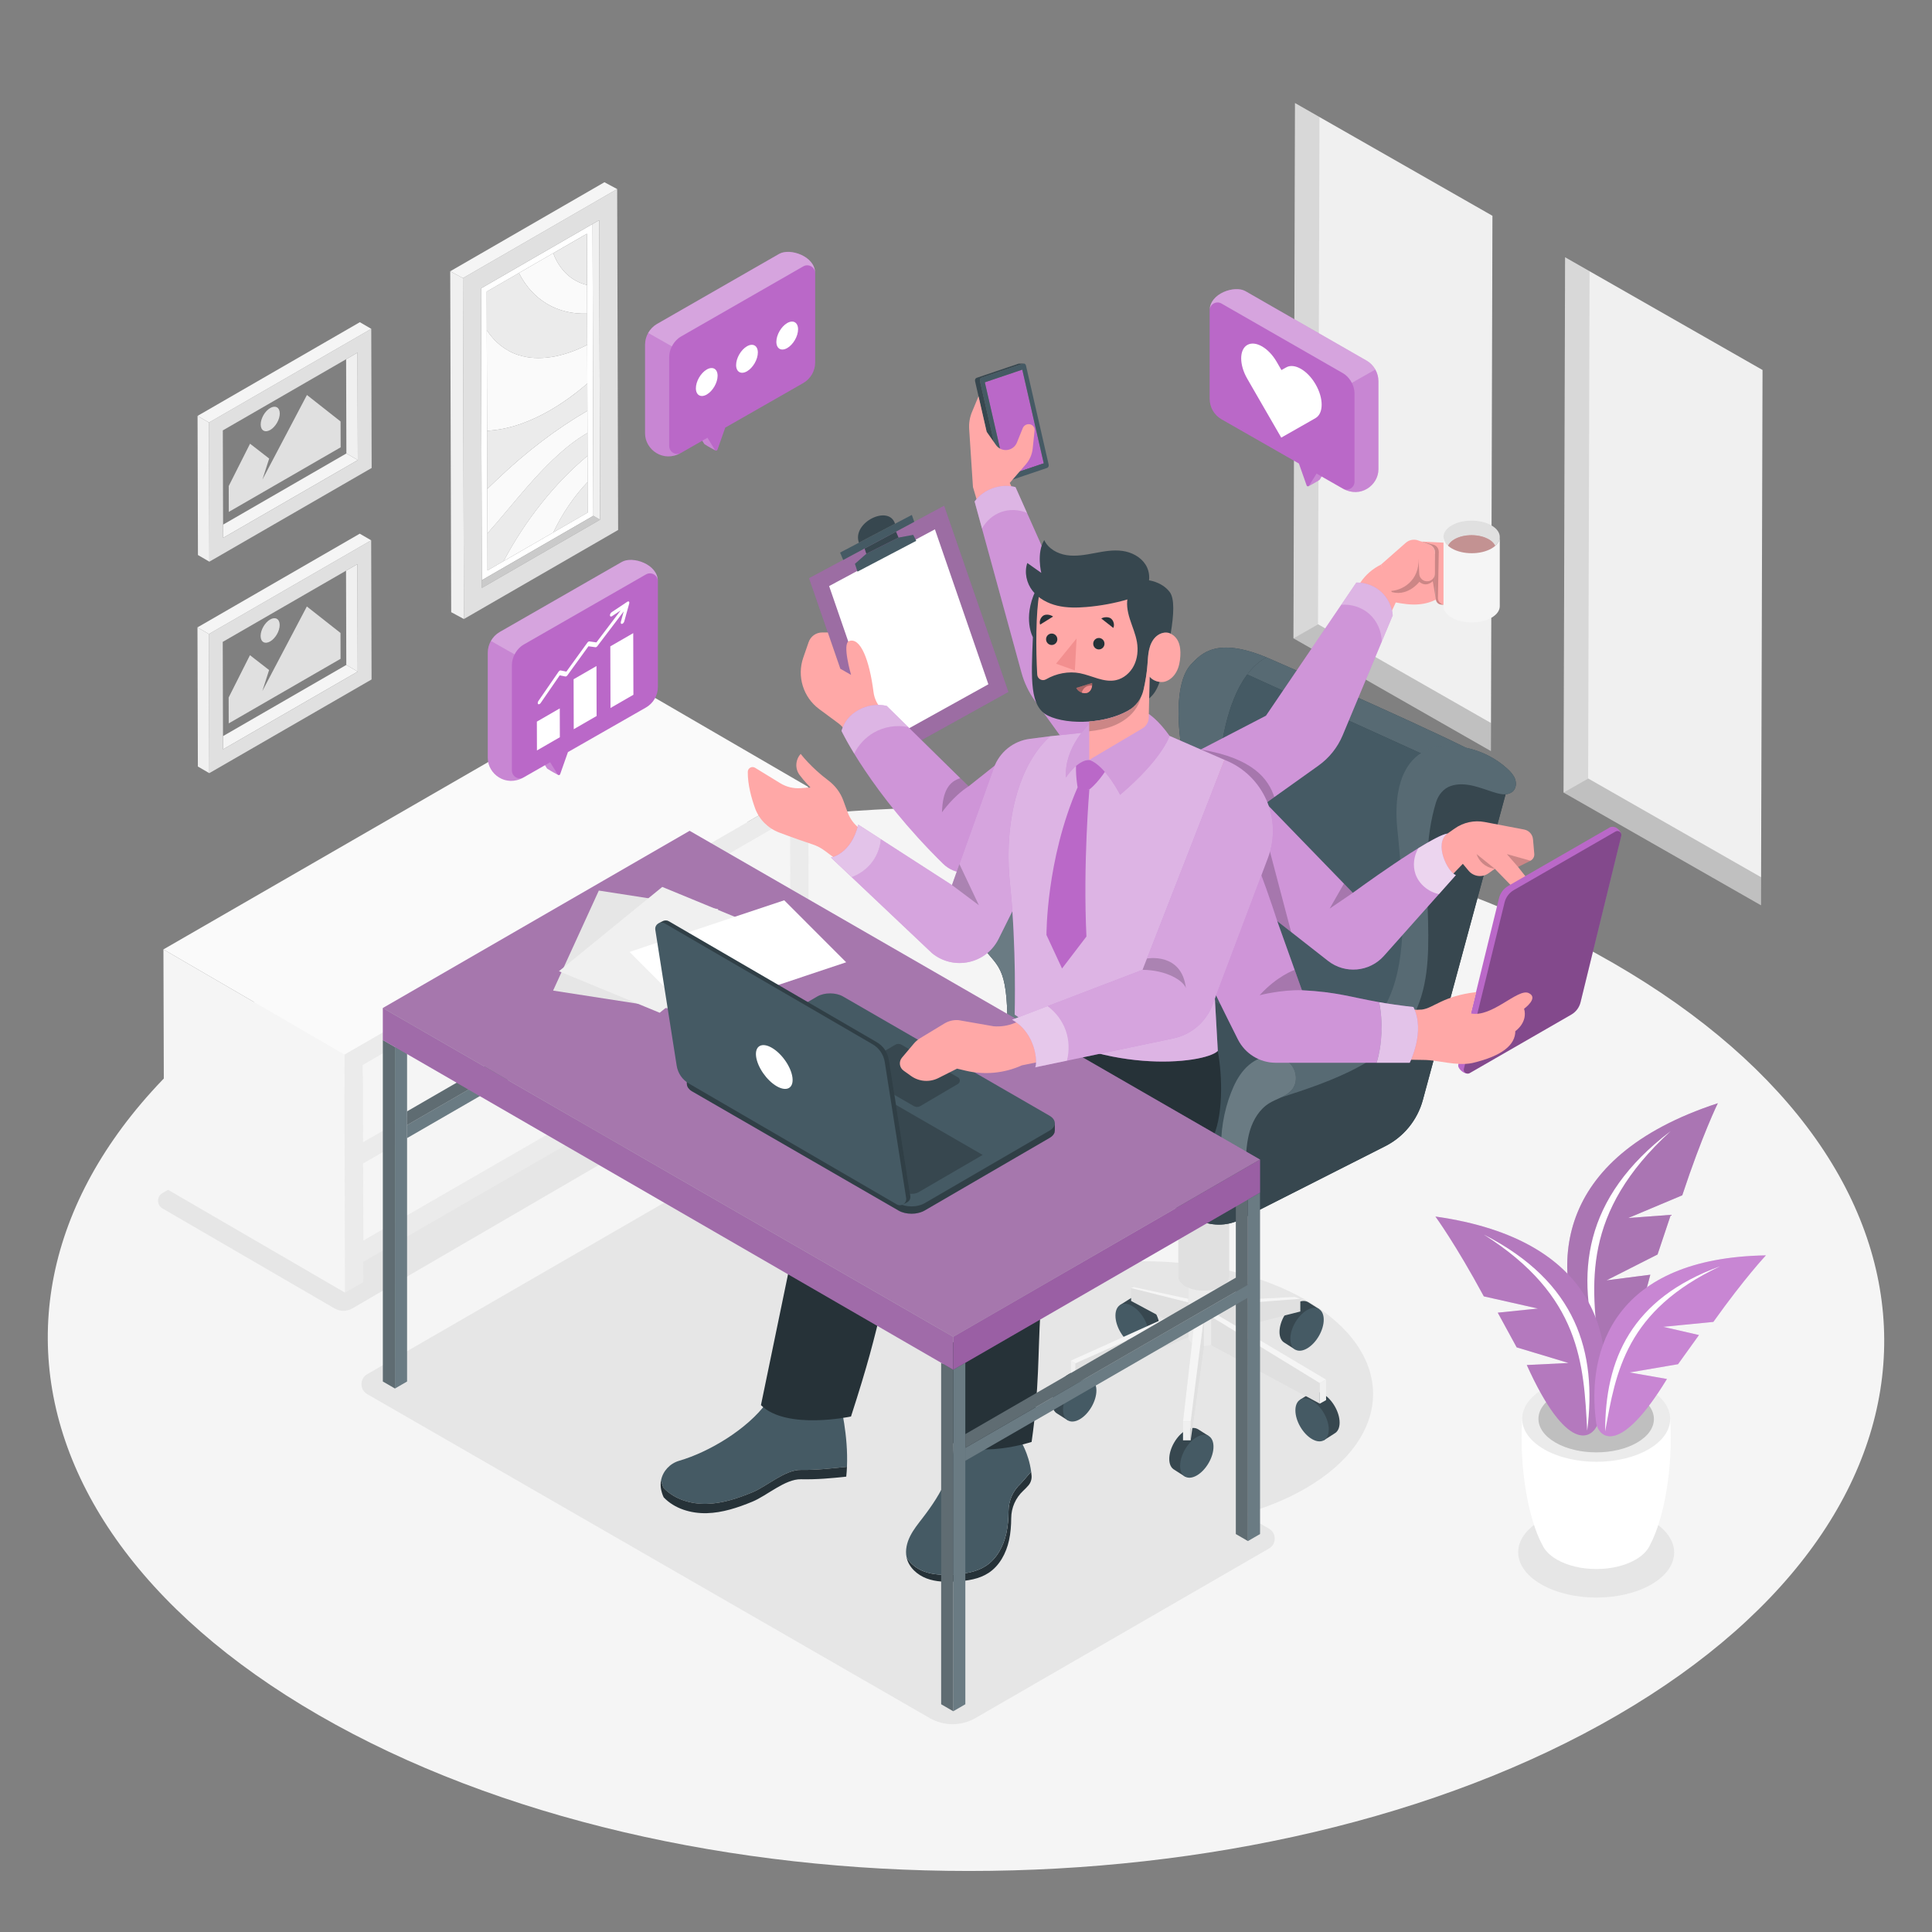 <?xml version="1.0" encoding="utf-8"?>
<!-- Generator: Adobe Illustrator 27.5.0, SVG Export Plug-In . SVG Version: 6.00 Build 0)  -->
<svg version="1.1" xmlns="http://www.w3.org/2000/svg" xmlns:xlink="http://www.w3.org/1999/xlink" x="0px" y="0px"
	 viewBox="0 0 500 500" style="enable-background:new 0 0 500 500;" xml:space="preserve">
<rect x="0" y="0" width="500" height="500" fill="#808080" stroke="none"/>
<g id="Floor">
	<path style="fill:#F5F5F5;" d="M417.481,249.227c-93.103-53.753-243.56-53.752-336.058,0.001
		c-92.504,53.757-92.013,140.908,1.09,194.661c93.109,53.756,243.566,53.756,336.069-0.002
		C511.08,390.134,510.59,302.983,417.481,249.227z"/>
</g>
<g id="Shadows">
	<path style="fill:#E6E6E6;" d="M91.175,338.621l129.725-75.479c1.528-0.882,1.531-3.086,0.006-3.973l-45.679-26.546
		c-0.711-0.413-1.589-0.414-2.301-0.003L42.048,308.764c-1.528,0.882-1.531,3.086-0.006,3.973l44.529,25.878
		C87.994,339.441,89.75,339.444,91.175,338.621z"/>
	<path style="fill:#E6E6E6;" d="M95.031,355.648l81.88-47.294l65.355,37.64c2.854-3.431,6.731-6.65,11.655-9.492
		c23.311-13.459,60.983-13.458,84.142,0c23.161,13.46,23.038,35.28-0.273,48.739c-4.791,2.766-10.194,4.954-15.948,6.583
		l6.569,3.784c1.983,1.142,1.985,4.003,0.003,5.148l-75.945,43.866c-3.674,2.122-8.2,2.125-11.876,0.007L95.035,360.796
		C93.051,359.654,93.05,356.793,95.031,355.648z"/>
	<path style="fill:#E6E6E6;" d="M427.315,393.49c-7.908-4.566-20.688-4.566-28.544,0c-7.857,4.566-7.815,11.969,0.093,16.534
		c7.909,4.566,20.688,4.566,28.545,0C435.265,405.459,435.223,398.056,427.315,393.49z"/>
</g>
<g id="Plant">
	<g>
		<g>
			<path style="fill:#FFFFFF;" d="M432.236,367.219l-19.147,0.558l-19.147-0.558c-0.825,12.93,1.7,26.107,5.18,32.544l0.013-0.002
				c0.623,1.412,1.876,2.752,3.79,3.857c5.65,3.262,14.779,3.262,20.392,0c1.946-1.131,3.197-2.507,3.788-3.957
				C430.56,393.19,433.057,380.085,432.236,367.219z"/>
			<g>
				<path style="fill:#EBEBEB;" d="M426.583,359.376c7.502,4.331,7.542,11.353,0.089,15.684c-7.453,4.331-19.576,4.331-27.078,0
					c-7.501-4.331-7.541-11.353-0.088-15.684C406.96,355.046,419.082,355.046,426.583,359.376z"/>
			</g>
			<g>
				<path style="fill:#E0E0E0;" d="M423.617,361.1c5.853,3.379,5.884,8.858,0.069,12.237c-5.815,3.379-15.272,3.379-21.125,0
					c-5.852-3.379-5.883-8.857-0.069-12.236C408.307,357.722,417.765,357.722,423.617,361.1z"/>
			</g>
			<g style="opacity:0.15;">
				<path d="M423.617,361.1c5.853,3.379,5.884,8.858,0.069,12.237c-5.815,3.379-15.272,3.379-21.125,0
					c-5.852-3.379-5.883-8.857-0.069-12.236C408.307,357.722,417.765,357.722,423.617,361.1z"/>
			</g>
		</g>
		<g>
			<path style="fill:#BA68C8;" d="M444.569,285.516c-43.148,14.128-43.539,42.994-33.811,63.55
				c2.453,4.161,9.878,6.396,16.339-19.169l-11.333,1.453l13.208-6.694l3.43-10.255l-11.012,0.818l13.978-5.879
				C440.517,293.762,444.569,285.516,444.569,285.516z"/>
			<path style="opacity:0.2;" d="M444.569,285.516c-43.148,14.128-43.539,42.994-33.811,63.55
				c2.453,4.161,9.878,6.396,16.339-19.169l-11.333,1.453l13.208-6.694l3.43-10.255l-11.012,0.818l13.978-5.879
				C440.517,293.762,444.569,285.516,444.569,285.516z"/>
			<path style="opacity:0.2;fill:#FFFFFF;" d="M444.569,285.516c-43.148,14.128-43.539,42.994-33.811,63.55
				c2.453,4.161,9.878,6.396,16.339-19.169l-11.333,1.453l13.208-6.694l3.43-10.255l-11.012,0.818l13.978-5.879
				C440.517,293.762,444.569,285.516,444.569,285.516z"/>
			<path style="fill:#FFFFFF;" d="M432.365,292.735c-22.754,17.27-24.808,37.069-18.38,57.739
				C411.711,332.273,409.254,313.87,432.365,292.735z"/>
		</g>
		<g>
			<path style="fill:#BA68C8;" d="M371.487,314.838c42.532,5.989,47.692,32.807,42.048,53.567
				c-1.593,4.283-8.137,7.598-18.402-15.138l10.796-0.53l-13.412-4.04l-4.899-8.98l10.392-1.068l-13.995-3.153
				C376.631,321.844,371.487,314.838,371.487,314.838z"/>
			<path style="opacity:0.2;fill:#FFFFFF;" d="M371.487,314.838c42.532,5.989,47.692,32.807,42.048,53.567
				c-1.593,4.283-8.137,7.598-18.402-15.138l10.796-0.53l-13.412-4.04l-4.899-8.98l10.392-1.068l-13.995-3.153
				C376.631,321.844,371.487,314.838,371.487,314.838z"/>
			<path style="opacity:0.1;" d="M371.487,314.838c42.532,5.989,47.692,32.807,42.048,53.567
				c-1.593,4.283-8.137,7.598-18.402-15.138l10.796-0.53l-13.412-4.04l-4.899-8.98l10.392-1.068l-13.995-3.153
				C376.631,321.844,371.487,314.838,371.487,314.838z"/>
			<path style="fill:#FFFFFF;" d="M384.052,319.534c24.06,12.303,29.263,30.401,26.711,50.719
				C409.857,352.924,409.088,335.377,384.052,319.534z"/>
		</g>
		<g>
			<path style="fill:#BA68C8;" d="M457.018,324.888c-39.005,0.638-46.657,24.232-43.893,43.575
				c0.956,4.039,6.483,7.758,18.28-11.584l-9.671-1.686l12.541-2.14l5.42-7.546l-9.246-2.125l12.966-1.276
				C451.597,330.627,457.018,324.888,457.018,324.888z"/>
			<path style="fill:#FFFFFF;" d="M445.167,327.714c-23.063,8.396-29.777,24.125-29.751,42.724
				C418.172,354.921,420.829,339.192,445.167,327.714z"/>
			<path style="opacity:0.2;fill:#FFFFFF;" d="M457.018,324.888c-39.005,0.638-46.657,24.232-43.893,43.575
				c0.956,4.039,6.483,7.758,18.28-11.584l-9.671-1.686l12.541-2.14l5.42-7.546l-9.246-2.125l12.966-1.276
				C451.597,330.627,457.018,324.888,457.018,324.888z"/>
		</g>
	</g>
</g>
<g id="Windows">
	<g>
		<g>
			<polygon style="fill:#F0F0F0;" points="341.48,30.286 335.144,26.668 334.747,165.192 334.763,165.201 385.845,194.368 
				385.866,187.113 386.242,55.845 			"/>
			<polygon style="opacity:0.1;" points="341.104,161.554 341.48,30.286 335.144,26.668 334.747,165.192 334.763,165.201 
				341.127,161.567 			"/>
			<polygon style="opacity:0.2;" points="385.866,187.113 341.127,161.567 334.763,165.201 385.845,194.368 			"/>
		</g>
		<g>
			<polygon style="fill:#F0F0F0;" points="411.381,70.196 405.044,66.578 404.647,205.102 404.663,205.111 455.745,234.279 
				455.766,227.023 456.142,95.755 			"/>
			<polygon style="opacity:0.1;" points="411.004,201.464 411.381,70.196 405.044,66.578 404.647,205.102 404.663,205.111 
				411.027,201.478 			"/>
			<polygon style="opacity:0.2;" points="455.766,227.023 411.027,201.478 404.663,205.111 455.745,234.279 			"/>
		</g>
	</g>
</g>
<g id="Pictures">
	<g>
		<g>
			<g>
				<polygon style="fill:none;" points="89.575,92.963 57.666,111.386 57.735,135.774 89.645,117.351 				"/>
				<polygon style="fill:#F0F0F0;" points="89.575,92.963 89.645,117.351 92.6,119.069 92.521,91.262 				"/>
				<polygon style="fill:#F5F5F5;" points="57.735,135.774 57.745,139.193 92.6,119.069 89.645,117.351 				"/>
				<path style="fill:#E0E0E0;" d="M96.081,85.102L54.083,109.35l0.102,36.009l41.999-24.248L96.081,85.102z M57.745,139.193
					l-0.01-3.418l-0.069-24.388l31.91-18.423l2.946-1.701l0.079,27.807L57.745,139.193z"/>
				<polygon style="fill:#F5F5F5;" points="96.081,85.102 93.126,83.384 51.127,107.633 54.083,109.35 				"/>
				<polygon style="fill:#F0F0F0;" points="51.127,107.633 51.229,143.642 54.185,145.359 54.083,109.35 				"/>
			</g>
			<g>
				<g style="enable-background:new    ;">
					<g>
						<polygon style="fill:#E0E0E0;" points="79.437,102.223 88.139,109.075 88.158,115.769 59.214,132.479 59.195,125.785 
							64.711,114.83 69.664,118.675 67.913,124.116 70.455,119.285 						"/>
					</g>
					<g>
						<path style="fill:#E0E0E0;" d="M69.93,105.597c1.362-0.786,2.47-0.155,2.475,1.41c0.005,1.565-1.097,3.472-2.459,4.259
							c-1.362,0.786-2.47,0.155-2.475-1.41C67.466,108.29,68.567,106.383,69.93,105.597z"/>
					</g>
				</g>
			</g>
		</g>
		<g>
			<g>
				<polygon style="fill:none;" points="89.554,147.696 57.644,166.119 57.714,190.507 89.623,172.084 				"/>
				<polygon style="fill:#F0F0F0;" points="89.554,147.696 89.623,172.084 92.579,173.802 92.5,145.995 				"/>
				<polygon style="fill:#F5F5F5;" points="57.714,190.507 57.723,193.926 92.579,173.802 89.623,172.084 				"/>
				<path style="fill:#E0E0E0;" d="M96.06,139.835l-41.999,24.248l0.102,36.009l41.999-24.248L96.06,139.835z M57.723,193.926
					l-0.01-3.419l-0.069-24.388l31.91-18.423l2.946-1.701l0.079,27.807L57.723,193.926z"/>
				<polygon style="fill:#F5F5F5;" points="96.06,139.835 93.104,138.117 51.105,162.366 54.061,164.083 				"/>
				<polygon style="fill:#F0F0F0;" points="51.105,162.366 51.207,198.374 54.163,200.092 54.061,164.083 				"/>
			</g>
			<g>
				<g style="enable-background:new    ;">
					<g>
						<polygon style="fill:#E0E0E0;" points="79.415,156.956 88.118,163.808 88.136,170.502 59.193,187.212 59.174,180.518 
							64.69,169.563 69.642,173.408 67.892,178.849 70.433,174.018 						"/>
					</g>
					<g>
						<path style="fill:#E0E0E0;" d="M69.908,160.33c1.362-0.786,2.471-0.155,2.475,1.411c0.004,1.565-1.097,3.472-2.459,4.259
							c-1.362,0.787-2.47,0.155-2.475-1.41C67.445,163.023,68.546,161.116,69.908,160.33z"/>
					</g>
				</g>
			</g>
		</g>
		<g>
			<path style="fill:none;" d="M138.876,108.005c0.002-0.001,0.004-0.002,0.005-0.002c0.381-0.181,0.763-0.367,1.145-0.561l0,0
				C139.643,107.636,139.259,107.823,138.876,108.005z"/>
			<path style="fill:none;" d="M138.462,108.204c0,0-0.001,0-0.001,0.001c0.14-0.065,0.28-0.136,0.421-0.203
				c-0.001,0.001-0.003,0.002-0.005,0.002C138.738,108.07,138.6,108.141,138.462,108.204z"/>
			<polygon style="fill:none;" points="151.895,60.486 143.169,65.524 134.301,70.644 143.169,65.524 			"/>
			<polygon style="fill:none;" points="151.977,89.249 151.954,81.154 151.933,73.757 151.954,81.154 			"/>
			<path style="fill:none;" d="M140.027,107.441c0.08-0.041,0.159-0.076,0.239-0.117C140.186,107.365,140.106,107.4,140.027,107.441
				L140.027,107.441z"/>
			<polygon style="fill:none;" points="152.077,124.741 152.058,117.97 152.041,112.048 152.058,117.97 			"/>
			<path style="fill:none;" d="M135.073,109.599c1.122-0.402,2.252-0.869,3.388-1.394c0,0,0.001,0,0.001-0.001
				C137.326,108.73,136.195,109.197,135.073,109.599z"/>
			<polygon style="fill:none;" points="125.981,85.467 126.054,111.474 126.097,126.544 126.054,111.474 			"/>
			<path style="fill:#EBEBEB;" d="M152.058,117.97l-0.017-5.922c-0.09,0.051-0.18,0.102-0.271,0.154
				c-0.164,0.095-0.329,0.192-0.494,0.291c-4.377,2.641-8.766,6.793-12.855,11.28c-0.677,0.743-1.347,1.495-2.006,2.252
				c-3.446,3.949-6.818,8.126-10.285,12.039l0.027,9.57l4.174-2.41C135.967,134.585,143.71,124.876,152.058,117.97z"/>
			<path style="fill:#EBEBEB;" d="M152.1,132.656l-0.023-7.915c-3.515,3.675-6.619,8.246-8.877,13.052L152.1,132.656z"/>
			<path style="fill:#FAFAFA;" d="M143.201,137.793c2.258-4.806,5.362-9.377,8.877-13.052l-0.019-6.771
				c-8.348,6.906-16.091,16.615-21.727,27.254L143.201,137.793L143.201,137.793z"/>
			
				<line style="fill:none;stroke:#808080;stroke-width:0;stroke-linecap:round;stroke-linejoin:round;" x1="138.462" y1="108.204" x2="138.461" y2="108.205"/>
			
				<line style="fill:none;stroke:#808080;stroke-width:0;stroke-linecap:round;stroke-linejoin:round;" x1="138.876" y1="108.005" x2="138.882" y2="108.002"/>
			<path style="fill:#FAFAFA;" d="M134.47,109.81c0.201-0.068,0.402-0.139,0.603-0.211c1.122-0.402,2.253-0.869,3.389-1.395
				c0.138-0.064,0.276-0.134,0.414-0.2c0.383-0.182,0.767-0.368,1.15-0.564c0.66-0.336,1.321-0.686,1.982-1.061
				c-0.661,0.375-1.322,0.725-1.982,1.061c0.08-0.041,0.159-0.076,0.239-0.117c0.581-0.299,1.162-0.614,1.744-0.944
				c0.124-0.07,0.249-0.141,0.374-0.213c0.101-0.058,0.202-0.117,0.304-0.177c3.006-1.762,6.009-3.914,8.933-6.401
				c0.129-0.11,0.258-0.22,0.386-0.331l-0.028-10.009c-6.349,3.25-12.6,4.26-17.641,2.692c-3.429-1.065-6.268-3.314-8.355-6.474
				l0.074,26.007C128.745,111.343,131.572,110.796,134.47,109.81z"/>
			<path style="fill:#FAFAFA;" d="M138.422,123.773c4.09-4.487,8.479-8.638,12.855-11.28c0.164-0.099,0.329-0.197,0.494-0.291
				c0.09-0.052,0.18-0.104,0.271-0.154l-0.016-5.736c-7.935,4.588-15.861,10.61-23.39,17.809c-0.848,0.809-1.69,1.633-2.538,2.424
				l0.033,11.52c3.467-3.913,6.839-8.09,10.285-12.039C137.075,125.269,137.744,124.516,138.422,123.773z"/>
			<path style="fill:#EBEBEB;" d="M152.025,106.312l-0.02-7.054c-0.129,0.111-0.258,0.221-0.386,0.331
				c-2.924,2.488-5.927,4.64-8.933,6.401c-0.101,0.059-0.203,0.118-0.304,0.177c-0.124,0.072-0.249,0.143-0.374,0.213
				c-0.581,0.33-1.163,0.644-1.744,0.944c-0.08,0.041-0.159,0.077-0.239,0.117c-0.053,0.027-0.107,0.059-0.16,0.085
				c-0.007,0.003-0.014,0.007-0.02,0.011c0.007-0.004,0.014-0.007,0.02-0.011c0.053-0.027,0.107-0.058,0.16-0.085
				c-0.382,0.194-0.764,0.38-1.145,0.561c-0.14,0.067-0.281,0.138-0.421,0.203c-1.135,0.525-2.266,0.992-3.388,1.394
				c0.212-0.076,0.425-0.155,0.638-0.236c-0.213,0.081-0.426,0.16-0.638,0.236c-0.201,0.072-0.403,0.143-0.603,0.211
				c-2.898,0.986-5.725,1.533-8.416,1.664l0.043,15.071c0.848-0.791,1.69-1.615,2.538-2.424
				C136.164,116.922,144.09,110.899,152.025,106.312z"/>
			<path style="fill:#FAFAFA;" d="M151.954,81.154l-0.021-7.397c-4.011-0.94-7.125-3.862-8.764-8.233l-8.868,5.12
				C137.815,77.603,144.195,81.45,151.954,81.154z"/>
			<path style="fill:#EBEBEB;" d="M134.335,91.941c5.041,1.569,11.292,0.558,17.641-2.692l-0.023-8.095
				c-7.759,0.296-14.139-3.55-17.653-10.51l-8.349,4.82l0.028,10.003C128.067,88.627,130.907,90.876,134.335,91.941z"/>
			<path style="fill:#FFFFFF;" d="M153.352,57.967l-28.871,16.668l0.214,75.52l28.87-16.668L153.352,57.967z M126.157,147.634
				l-0.027-9.57l-0.033-11.52l-0.043-15.071l-0.074-26.007l-0.028-10.003l8.349-4.82l8.868-5.12l8.726-5.038l0.038,13.271
				l0.021,7.397l0.023,8.095l0.028,10.009l0.02,7.054l0.016,5.736l0.017,5.922l0.019,6.771l0.023,7.915l-8.899,5.138v0l-12.869,7.43
				L126.157,147.634z"/>
			<path style="fill:none;stroke:#808080;stroke-width:0;stroke-linecap:round;stroke-linejoin:round;" d="M139.846,107.537
				c0.007-0.004,0.014-0.007,0.02-0.011"/>
			<path style="fill:none;stroke:#808080;stroke-width:0;stroke-linecap:round;stroke-linejoin:round;" d="M139.867,107.526
				c0.053-0.027,0.107-0.058,0.16-0.085"/>
			<path style="fill:none;stroke:#808080;stroke-width:0;stroke-linecap:round;stroke-linejoin:round;" d="M142.009,106.38
				c-0.661,0.375-1.322,0.725-1.982,1.061"/>
			
				<line style="fill:none;stroke:#808080;stroke-width:0;stroke-linecap:round;stroke-linejoin:round;" x1="140.027" y1="107.441" x2="140.027" y2="107.441"/>
			<path style="fill:none;stroke:#808080;stroke-width:0;stroke-linecap:round;stroke-linejoin:round;" d="M135.073,109.599
				c0.212-0.076,0.425-0.155,0.638-0.236"/>
			<path style="fill:#EBEBEB;" d="M151.933,73.757l-0.038-13.271l-8.726,5.038C144.808,69.895,147.922,72.817,151.933,73.757z"/>
			<polygon style="fill:#CACACA;" points="153.566,133.487 124.695,150.156 124.701,152.162 155.3,134.495 			"/>
			<polygon style="fill:#F0F0F0;" points="153.352,57.967 153.566,133.487 155.3,134.495 155.081,56.969 			"/>
			<path style="fill:#E0E0E0;" d="M159.722,48.93L119.81,71.973l0.25,88.228l39.912-23.043L159.722,48.93z M124.701,152.162
				l-0.006-2.006l-0.214-75.52l28.871-16.668l1.729-0.998l0.22,77.526L124.701,152.162z"/>
			<polygon style="fill:#F5F5F5;" points="159.722,48.93 156.429,47.161 116.517,70.205 119.81,71.973 			"/>
			<polygon style="fill:#F0F0F0;" points="116.517,70.205 116.767,158.432 120.06,160.201 119.81,71.973 			"/>
		</g>
	</g>
</g>
<g id="Side_table">
	<g>
		<polygon style="fill:#E6E6E6;" points="200.095,265.372 204.628,268.006 204.613,262.763 		"/>
		<polygon style="fill:#787878;" points="204.503,237.389 204.502,237.332 204.502,237.332 204.502,237.332 		"/>
		<rect x="149.238" y="205.411" style="fill:#CFCFCF;" width="0" height="127.6"/>
		<polygon style="fill:#CFCFCF;" points="204.43,211.874 93.901,275.631 93.901,275.631 		"/>
		<path style="fill:#EBEBEB;" d="M204.613,262.763l0.015,5.243l4.721-2.726l-0.175-61.624L89.121,272.912l0.175,61.624l4.722-2.726
			l-0.015-5.243l106.092-61.195L204.613,262.763z M93.901,275.631L93.901,275.631L93.901,275.631l110.529-63.757l0.057,19.988
			L93.958,295.619L93.901,275.631z M93.973,301.089L93.973,301.089L93.973,301.089l110.529-63.757l0,0l0,0.057l0.057,19.927
			L94.03,321.072L93.973,301.089z"/>
		<polygon style="fill:#F5F5F5;" points="204.559,257.315 204.503,237.389 204.502,237.332 93.973,301.089 93.973,301.089 
			94.03,321.072 		"/>
		<polygon style="fill:#F5F5F5;" points="204.487,231.863 204.43,211.874 93.901,275.631 93.901,275.631 93.958,295.619 		"/>
		<polygon style="fill:#F5F5F5;" points="89.121,272.912 42.298,245.702 42.473,307.325 89.296,334.536 		"/>
		<polygon style="fill:#FAFAFA;" points="89.121,272.912 209.175,203.656 162.352,176.446 42.298,245.702 		"/>
	</g>
</g>
<g id="Character_1_">
	<g>
		<g>
			<g>
				<path style="fill:#E0E0E0;" d="M273.649,365.859l-0.003,0.006l2.701,1.721c0.018,0.011,0.034,0.023,0.053,0.034l0.006,0.004
					l0-0.001c0.783,0.436,1.856,0.365,3.039-0.318c2.383-1.376,4.312-4.712,4.304-7.455c-0.004-1.33-0.466-2.269-1.211-2.731
					l0.001-0.001l-0.039-0.025c-0.011-0.007-0.022-0.015-0.034-0.021l-0.795-0.505l25.85-10.506
					c-0.004,0.539,0.332,1.072,0.973,1.506l-2.329,20.33v2.757c-2.026,1.577-3.568,4.489-3.561,6.935
					c0.004,1.409,0.523,2.375,1.345,2.805l-0.003,0.006l2.699,1.72c0.018,0.011,0.035,0.024,0.054,0.035l0.005,0.003l0-0.001
					c0.783,0.436,1.856,0.365,3.039-0.318c2.383-1.376,4.312-4.712,4.304-7.455c-0.004-1.33-0.466-2.269-1.211-2.731l0.001-0.001
					l-0.037-0.024c-0.012-0.007-0.023-0.016-0.036-0.023l-2.735-1.736l-0.004,0.008c-0.404-0.25-0.89-0.359-1.433-0.313
					l2.977-21.186v-0.001c0.654-0.006,1.299-0.111,1.887-0.3v0.003l24.485,13.228l-1.409,0.894
					c-0.013,0.007-0.025,0.016-0.038,0.024l-0.035,0.023l0.001,0.001c-0.745,0.461-1.208,1.401-1.211,2.731
					c-0.008,2.743,1.921,6.079,4.304,7.455c1.183,0.683,2.257,0.754,3.04,0.318l0,0.001l0.005-0.003
					c0.019-0.01,0.036-0.023,0.054-0.034l2.7-1.72l-0.004-0.006c0.822-0.43,1.342-1.396,1.346-2.805
					c0.007-2.424-1.506-5.31-3.505-6.896v-4.268l-22.794-13.54l12.019-3.03c-0.792,1.358-1.283,2.89-1.279,4.272
					c0.004,1.409,0.523,2.375,1.346,2.805l-0.003,0.006l2.703,1.722c0.017,0.01,0.033,0.022,0.05,0.032l0.006,0.004l0-0.001
					c0.783,0.436,1.856,0.365,3.039-0.318c2.383-1.376,4.312-4.712,4.304-7.455c-0.004-1.33-0.466-2.27-1.212-2.731l0.001-0.001
					l-0.035-0.022c-0.013-0.008-0.025-0.017-0.038-0.024l-2.735-1.736l-0.005,0.008c-0.548-0.34-1.249-0.416-2.036-0.198v-0.689
					l-1.466-0.495l-19.526,1.028v-3.449c0.207-0.094,0.422-0.179,0.612-0.289c1.283-0.741,1.928-1.712,1.935-2.683v-22.583h-13.103
					v22.583c-0.006,0.971,0.628,1.943,1.904,2.685c0.2,0.116,0.425,0.207,0.643,0.305v2.898l-14.116-3.049l-0.676,0.271v2.596
					c-0.009,0.005-0.018,0.008-0.026,0.013l-0.005-0.008l-2.735,1.736c-0.013,0.007-0.025,0.016-0.037,0.024l-0.036,0.023
					l0.001,0.001c-0.745,0.461-1.207,1.401-1.211,2.731c-0.005,1.824,0.855,3.898,2.127,5.496l-13.636,6.144v3.224
					c-0.185,0.079-0.372,0.167-0.564,0.278c-2.383,1.375-4.312,4.712-4.304,7.45C272.307,364.463,272.827,365.43,273.649,365.859z
					 M281.779,351.286l9.877-4.401c0,0,0,0,0,0l-13.353,5.949L281.779,351.286z M299.249,340.182l2,1.072l-1.381,0.622
					C299.72,341.305,299.513,340.737,299.249,340.182z M307.521,339.817l-7.439,3.315v0L307.521,339.817z"/>
				<g>
					<g>
						<path style="fill:#37474F;" d="M339.205,342.493l2.164-3.707l-2.808-1.782l-0.005,0.008c-0.789-0.489-1.892-0.447-3.118,0.261
							c-2.383,1.376-4.312,4.712-4.304,7.45c0.004,1.409,0.523,2.375,1.346,2.805l-0.003,0.006l2.759,1.758l2.279-3.904
							C338.226,344.532,338.809,343.534,339.205,342.493z"/>
						<path style="fill:#455A64;" d="M338.248,339.054c2.383-1.376,4.324-0.274,4.332,2.464c0.008,2.743-1.921,6.079-4.304,7.455
							c-2.383,1.376-4.324,0.274-4.332-2.469C333.936,343.766,335.865,340.43,338.248,339.054z"/>
					</g>
					<g>
						<path style="fill:#37474F;" d="M292.054,341.437l-2.164-3.707l2.808-1.782l0.005,0.008c0.789-0.489,1.892-0.447,3.118,0.261
							c2.383,1.376,4.312,4.712,4.304,7.45c-0.004,1.409-0.523,2.375-1.346,2.805l0.003,0.006l-2.759,1.758l-2.279-3.903
							C293.034,343.476,292.451,342.477,292.054,341.437z"/>
						<path style="fill:#455A64;" d="M293.012,337.998c-2.383-1.376-4.324-0.274-4.332,2.464c-0.008,2.743,1.921,6.079,4.304,7.455
							c2.383,1.376,4.324,0.274,4.332-2.469C297.324,342.71,295.395,339.374,293.012,337.998z"/>
					</g>
					<path style="fill:#EBEBEB;" d="M307.521,332.259h8.008v13.802l0,0c-0.004,0.594-0.399,1.187-1.183,1.64
						c-1.568,0.905-4.104,0.907-5.662,0.001c-0.78-0.454-1.168-1.047-1.164-1.641l0,0V332.259z"/>
					<g>
						<polygon style="fill:#E0E0E0;" points="336.521,336.125 336.521,339.416 315.529,344.708 315.529,337.743 						"/>
						<polygon style="fill:#F5F5F5;" points="336.521,336.125 335.055,335.63 315.529,336.658 315.529,337.743 						"/>
					</g>
					<g>
						<path style="fill:#37474F;" d="M338.624,365.955l-2.164-3.707l2.808-1.782l0.005,0.008c0.789-0.489,1.892-0.447,3.118,0.261
							c2.383,1.376,4.312,4.712,4.304,7.45c-0.004,1.409-0.524,2.375-1.346,2.805l0.004,0.006l-2.759,1.758l-2.279-3.903
							C339.604,367.994,339.02,366.995,338.624,365.955z"/>
						<path style="fill:#455A64;" d="M339.582,362.516c-2.383-1.376-4.324-0.274-4.332,2.464c-0.008,2.743,1.921,6.079,4.304,7.455
							c2.383,1.376,4.324,0.274,4.332-2.469C343.893,367.228,341.965,363.892,339.582,362.516z"/>
					</g>
					<g>
						<path style="fill:#37474F;" d="M310.674,375.358l2.164-3.707l-2.808-1.782l-0.004,0.008c-0.789-0.489-1.892-0.447-3.118,0.261
							c-2.383,1.376-4.312,4.712-4.304,7.45c0.004,1.409,0.523,2.375,1.345,2.805l-0.003,0.006l2.759,1.758l2.279-3.904
							C309.694,377.398,310.278,376.399,310.674,375.358z"/>
						<path style="fill:#455A64;" d="M309.717,371.92c2.383-1.376,4.324-0.274,4.332,2.464c0.008,2.743-1.921,6.079-4.304,7.455
							c-2.383,1.376-4.324,0.274-4.332-2.469C305.405,376.632,307.334,373.296,309.717,371.92z"/>
					</g>
					<g>
						<path style="fill:#37474F;" d="M280.374,360.824l2.164-3.707l-2.808-1.782l-0.004,0.008c-0.789-0.489-1.892-0.447-3.118,0.261
							c-2.383,1.376-4.312,4.712-4.304,7.45c0.004,1.409,0.523,2.375,1.346,2.805l-0.003,0.006l2.759,1.758l2.279-3.904
							C279.394,362.863,279.977,361.865,280.374,360.824z"/>
						<path style="fill:#455A64;" d="M279.416,357.385c2.383-1.376,4.324-0.274,4.332,2.464c0.008,2.743-1.921,6.079-4.304,7.455
							c-2.383,1.376-4.324,0.274-4.332-2.469C275.104,362.098,277.033,358.761,279.416,357.385z"/>
					</g>
					<g>
						<polygon style="fill:#E0E0E0;" points="341.564,357.935 341.564,363.264 313.457,348.079 313.457,340.731 						"/>
						<polygon style="fill:#F5F5F5;" points="343.189,357.021 315.072,340.32 313.457,340.731 341.564,357.935 						"/>
						<polygon style="fill:#F0F0F0;" points="343.189,362.35 341.564,363.264 341.564,357.935 343.189,357.021 						"/>
					</g>
					<polygon style="fill:#E0E0E0;" points="311.57,340.731 308.145,367.897 308.145,372.754 311.57,348.378 					"/>
					<rect x="306.164" y="367.897" style="fill:#F0F0F0;" width="1.98" height="4.857"/>
					<polygon style="fill:#F5F5F5;" points="306.164,367.897 309.277,340.731 311.57,340.731 308.145,367.897 					"/>
					<polygon style="fill:#E0E0E0;" points="278.303,352.835 278.303,357.935 307.521,346.061 307.521,339.817 					"/>
					<polygon style="fill:#F0F0F0;" points="277.171,357.183 278.303,357.935 278.303,352.835 277.171,352.102 					"/>
					<polygon style="fill:#F5F5F5;" points="281.779,351.286 278.303,352.835 277.171,352.102 307.521,338.428 307.521,339.817 
											"/>
					<polygon style="fill:#E0E0E0;" points="292.729,333.346 292.729,336.686 301.249,341.254 307.521,338.428 307.521,337.058 
											"/>
					<polygon style="fill:#F5F5F5;" points="292.729,333.346 293.405,333.076 307.521,336.125 307.521,337.058 					"/>
					<path style="fill:#E0E0E0;" d="M304.973,307.654h13.103v22.583l0,0c-0.007,0.971-0.652,1.942-1.935,2.683
						c-2.566,1.481-6.715,1.484-9.264,0.002c-1.276-0.742-1.91-1.714-1.904-2.685l0,0V307.654z"/>
				</g>
				<path style="fill:#37474F;" d="M253.355,271.351c0.664-1.01,1.496-1.848,2.491-2.407l4.905-2.516
					c0.005-17.467-2.578-15.754-7.396-22.605c-4.817-6.851,2.567-11.114,8.124-8.069v0c0,0,31.06,9.135,39.281,1.066
					c10.219-10.03,5.938-35.322,4.72-45.219c-1.218-9.896,0-16.748,2.741-19.641c2.741-2.893,6.699-7.156,19.562-1.827
					c0,0,34.666,15.019,51.637,23.401c3.96,0.837,7.687,2.675,10.69,5.431c0.804,0.738,1.572,1.563,1.963,2.581
					c0.391,1.018,0.335,2.27-0.387,3.088c-0.506,0.572-1.272,0.856-2.036,0.916l-21.419,79.131
					c-1.402,5.181-4.937,9.524-9.726,11.949l-37.41,18.948c-3.625,1.836-7.917,1.794-11.505-0.112L256.189,287.1
					C250.861,284.062,250.359,275.905,253.355,271.351z"/>
				<g>
					<path style="fill:#37474F;" d="M253.355,271.351c0.721,1.078,1.656,2.005,2.833,2.677l53.402,28.366
						c3.588,1.906,7.88,1.948,11.505,0.112l37.41-18.948c4.788-2.425,8.323-6.768,9.726-11.949l18.049-66.682
						c0.302,0.095,0.602,0.193,0.907,0.279c0.769,0.217,1.56,0.4,2.358,0.358c0.035-0.002,0.069-0.011,0.104-0.014l-21.419,79.131
						c-1.402,5.181-4.937,9.524-9.726,11.949l-37.41,18.948c-3.625,1.836-7.917,1.794-11.505-0.112L256.189,287.1
						C250.861,284.062,250.359,275.905,253.355,271.351z"/>
					<path style="fill:#455A64;" d="M255.846,268.944l38.695-19.851l50.957,26.215c-1.66,0.402-3.342,0.736-5.012,1.071
						c-4.381,0.88-8.85,1.85-12.656,4.192c-3.806,2.342-6.884,6.349-6.91,10.817l1.363,10.516l0,0l-1.188,0.602
						c-3.625,1.836-7.917,1.794-11.505-0.112l-53.402-28.366c-1.178-0.672-2.112-1.599-2.833-2.677
						C254.02,270.341,254.851,269.503,255.846,268.944z"/>
					<path style="opacity:0.1;" d="M255.846,268.944l38.695-19.851l50.957,26.215c-1.66,0.402-3.342,0.736-5.012,1.071
						c-4.381,0.88-8.85,1.85-12.656,4.192c-3.806,2.342-6.884,6.349-6.91,10.817l1.363,10.516l0,0l-1.188,0.602
						c-3.625,1.836-7.917,1.794-11.505-0.112l-53.402-28.366c-1.178-0.672-2.112-1.599-2.833-2.677
						C254.02,270.341,254.851,269.503,255.846,268.944z"/>
					<path style="fill:#455A64;" d="M261.479,235.753c0,0,31.06,9.135,39.281,1.066c10.219-10.03,5.938-35.322,4.72-45.219
						c-1.218-9.896,0-16.748,2.741-19.641c2.741-2.893,6.699-7.156,19.562-1.827c-13.015,6.699-14.69,38.537-10.579,51.318
						c-10.201,10.497-9.501,26.764-9.699,34.312c0,0-26.537,6.483-40.392,14.095L261.479,235.753z"/>
					<path style="opacity:0.1;fill:#FFFFFF;" d="M261.479,235.753c0,0,31.06,9.135,39.281,1.066
						c10.219-10.03,5.938-35.322,4.72-45.219c-1.218-9.896,0-16.748,2.741-19.641c2.741-2.893,6.699-7.156,19.562-1.827
						c-13.015,6.699-14.69,38.537-10.579,51.318c-10.201,10.497-9.501,26.764-9.699,34.312c0,0-26.537,6.483-40.392,14.095
						L261.479,235.753z"/>
					<path style="fill:#455A64;" d="M267.113,269.857l-6.362-3.43c0.005-17.467-2.578-15.754-7.396-22.605
						c-4.817-6.851,2.567-11.115,8.124-8.069C267.037,238.798,269.276,247.961,267.113,269.857z"/>
					<path style="opacity:0.2;fill:#FFFFFF;" d="M267.113,269.857l-6.362-3.43c0.005-17.467-2.578-15.754-7.396-22.605
						c-4.817-6.851,2.567-11.115,8.124-8.069C267.037,238.798,269.276,247.961,267.113,269.857z"/>
					<path style="fill:#455A64;" d="M327.783,170.132c0,0,34.792,15.073,51.73,23.447l-1.233,6.179l-55.492-25.198
						C324.224,172.642,325.879,171.112,327.783,170.132z"/>
					<path style="opacity:0.1;fill:#FFFFFF;" d="M327.783,170.132c0,0,34.792,15.073,51.73,23.447l-1.233,6.179l-55.492-25.198
						C324.224,172.642,325.879,171.112,327.783,170.132z"/>
					<path style="fill:#455A64;" d="M317.204,221.45c-3.509-10.911-2.796-35.699,5.584-46.89l55.492,25.198l-12.683,63.57
						l-20.099,11.98l-37.993-19.546C307.702,248.214,307.003,231.947,317.204,221.45z"/>
					<g>
						<g>
							<path style="fill:#455A64;" d="M351.548,234.196c-0.941-0.543-1.708-0.108-1.711,0.973c-0.003,1.083,0.759,2.4,1.699,2.944
								c0.941,0.543,1.707,0.108,1.711-0.975C353.25,236.057,352.488,234.739,351.548,234.196z"/>
						</g>
						<g>
							<path style="fill:#455A64;" d="M342.96,229.15c-0.941-0.543-1.708-0.108-1.711,0.973c-0.003,1.083,0.758,2.4,1.699,2.944
								c0.941,0.543,1.707,0.108,1.71-0.975C344.663,231.01,343.901,229.693,342.96,229.15z"/>
						</g>
						<g>
							<path style="fill:#455A64;" d="M334.373,224.103c-0.941-0.543-1.708-0.108-1.711,0.973c-0.003,1.083,0.759,2.401,1.7,2.944
								c0.941,0.543,1.708,0.108,1.711-0.975C336.075,225.964,335.314,224.646,334.373,224.103z"/>
						</g>
						<g>
							<path style="fill:#455A64;" d="M325.785,219.057c-0.941-0.543-1.708-0.108-1.711,0.973c-0.003,1.083,0.759,2.4,1.7,2.944
								c0.941,0.543,1.707,0.108,1.711-0.975C327.488,220.918,326.726,219.6,325.785,219.057z"/>
						</g>
					</g>
					<g style="opacity:0.2;">
						<g>
							<path style="fill:#FFFFFF;" d="M351.548,234.196c-0.941-0.543-1.708-0.108-1.711,0.973c-0.003,1.083,0.759,2.4,1.699,2.944
								c0.941,0.543,1.707,0.108,1.711-0.975C353.25,236.057,352.488,234.739,351.548,234.196z"/>
						</g>
						<g>
							<path style="fill:#FFFFFF;" d="M342.96,229.15c-0.941-0.543-1.708-0.108-1.711,0.973c-0.003,1.083,0.758,2.4,1.699,2.944
								c0.941,0.543,1.707,0.108,1.71-0.975C344.663,231.01,343.901,229.693,342.96,229.15z"/>
						</g>
						<g>
							<path style="fill:#FFFFFF;" d="M334.373,224.103c-0.941-0.543-1.708-0.108-1.711,0.973c-0.003,1.083,0.759,2.401,1.7,2.944
								c0.941,0.543,1.708,0.108,1.711-0.975C336.075,225.964,335.314,224.646,334.373,224.103z"/>
						</g>
						<g>
							<path style="fill:#FFFFFF;" d="M325.785,219.057c-0.941-0.543-1.708-0.108-1.711,0.973c-0.003,1.083,0.759,2.4,1.7,2.944
								c0.941,0.543,1.707,0.108,1.711-0.975C327.488,220.918,326.726,219.6,325.785,219.057z"/>
						</g>
					</g>
					<g>
						<path style="fill:#37474F;" d="M327.831,280.571c3.806-2.342,8.275-3.312,12.656-4.192c1.669-0.335,3.352-0.669,5.012-1.071
							c2.697-0.653,5.334-1.491,7.755-2.827c6.139-3.39,10.258-9.727,12.234-16.455c1.976-6.728,2.021-13.869,1.602-20.869
							c-0.418-7-1.284-13.991-1.072-21c0.123-4.077,0.742-8.442,3.501-11.446c2.84-3.094,7.437-4.057,11.598-3.495
							c1.374,0.185,2.712,0.523,4.027,0.945l1.843,2.154l-0.707,2.613l-18.049,66.682c-1.258,4.647-4.24,8.607-8.294,11.127
							c-0.466,0.29-0.938,0.573-1.431,0.823l-36.222,18.346l-1.363-10.516C320.947,286.919,324.025,282.913,327.831,280.571z"/>
						<g>
							<path style="fill:#455A64;" d="M327.783,273.405c13.248-3.776,26.266-4.268,31.062-13.785
								c4.796-9.517,5.138-22.648,2.74-45.486c-0.312-3.403-0.204-6.323,0.211-8.839c1.41-8.544,6.554-12.198,12.464-12.286
								c5.816-0.087,11.565,2.023,15.85,5.957c0.804,0.738,1.572,1.563,1.963,2.581c0.391,1.018,0.335,2.27-0.387,3.088
								c-0.506,0.572-1.272,0.856-2.036,0.916c-0.035,0.003-0.069,0.012-0.104,0.014c-0.798,0.042-1.59-0.141-2.358-0.358
								c-0.305-0.086-0.605-0.184-0.907-0.279c-1.621-0.511-3.213-1.117-4.863-1.522c-1.957-0.48-4.057-0.653-5.963,0.002
								c-1.906,0.656-3.24,2.348-3.83,4.275c-5.586,18.247,1.494,37.854-4.787,52.926c-5.138,13.703-22.902,19.39-35.431,23.455v0
								c1.211-0.569,2.355-1.206,3.127-2.277c1.34-1.859,1.024-4.628-0.489-6.349C332.531,273.716,330.043,273.027,327.783,273.405z
								"/>
							<path style="opacity:0.1;fill:#FFFFFF;" d="M327.783,273.405c13.248-3.776,26.266-4.268,31.062-13.785
								c4.796-9.517,5.138-22.648,2.74-45.486c-0.312-3.403-0.204-6.323,0.211-8.839c1.41-8.544,6.554-12.198,12.464-12.286
								c5.816-0.087,11.565,2.023,15.85,5.957c0.804,0.738,1.572,1.563,1.963,2.581c0.391,1.018,0.335,2.27-0.387,3.088
								c-0.506,0.572-1.272,0.856-2.036,0.916c-0.035,0.003-0.069,0.012-0.104,0.014c-0.798,0.042-1.59-0.141-2.358-0.358
								c-0.305-0.086-0.605-0.184-0.907-0.279c-1.621-0.511-3.213-1.117-4.863-1.522c-1.957-0.48-4.057-0.653-5.963,0.002
								c-1.906,0.656-3.24,2.348-3.83,4.275c-5.586,18.247,1.494,37.854-4.787,52.926c-5.138,13.703-22.902,19.39-35.431,23.455v0
								c1.211-0.569,2.355-1.206,3.127-2.277c1.34-1.859,1.024-4.628-0.489-6.349C332.531,273.716,330.043,273.027,327.783,273.405z
								"/>
						</g>
						<g>
							<path style="fill:#455A64;" d="M318.591,282.781c0.83-2.136,1.876-4.22,3.391-5.94c1.515-1.72,3.54-3.059,5.801-3.437
								c2.261-0.377,4.748,0.312,6.262,2.033c1.514,1.721,1.83,4.49,0.489,6.349c-0.772,1.07-1.917,1.707-3.127,2.277
								c-0.98,0.46-2.003,0.877-2.913,1.436c-2.517,1.545-4.153,4.246-5.006,7.073c-0.853,2.828-1.008,5.812-1.158,8.762
								l-0.047,0.57l-6.203-3.442C315.781,293.198,316.682,287.695,318.591,282.781z"/>
							<path style="opacity:0.2;fill:#FFFFFF;" d="M318.591,282.781c0.83-2.136,1.876-4.22,3.391-5.94
								c1.515-1.72,3.54-3.059,5.801-3.437c2.261-0.377,4.748,0.312,6.262,2.033c1.514,1.721,1.83,4.49,0.489,6.349
								c-0.772,1.07-1.917,1.707-3.127,2.277c-0.98,0.46-2.003,0.877-2.913,1.436c-2.517,1.545-4.153,4.246-5.006,7.073
								c-0.853,2.828-1.008,5.812-1.158,8.762l-0.047,0.57l-6.203-3.442C315.781,293.198,316.682,287.695,318.591,282.781z"/>
						</g>
					</g>
				</g>
			</g>
			<g>
				<g>
					<path style="fill:#FFA8A7;" d="M359.443,152.964v2.604c4.047,0.797,8.013,1.676,12.165-0.389l-0.227-4.516v-5.683l-4.252-0.45
						L359.443,152.964z"/>
					<path style="opacity:0.2;" d="M359.443,152.964c4.62,1.909,7.89-2.39,7.89-2.39c1.799,1.559,3.475-0.158,3.475-0.158l0.8,4.762
						v-11.803l-5.45,0.245l-7.34,7.249L359.443,152.964z"/>
					<path style="fill:#FFA8A7;" d="M367.811,140.15l7.415,0.373c0.97,0.049,1.795,0.725,2.034,1.667l0,0
						c0.656,2.59,0.988,5.251,0.988,7.923v3.941c0,0.708-0.281,1.387-0.782,1.887l0,0c-0.566,0.566-1.356,0.848-2.153,0.769
						l-2.366-0.237c-0.737-0.074-1.309-0.675-1.346-1.414l-0.221-4.396v-7.697c0-0.909-0.568-1.721-1.423-2.033L367.811,140.15z"/>
					<path style="fill:#FFA8A7;" d="M357.398,146.119l6.415-5.642c0.884-0.778,2.123-1.011,3.229-0.607l2.915,1.063
						c0.854,0.311,1.423,1.124,1.423,2.033v5.436c0,1.21-1.046,2.154-2.249,2.031l0,0c-1.009-0.103-1.789-0.931-1.833-1.944
						l-0.17-3.959c0.245,5.723-4.17,8.434-7.686,8.434L357.398,146.119z"/>
					<path style="opacity:0.2;" d="M372.135,154.727l0.218-11.881c0.016-0.894-0.584-1.682-1.45-1.904l-3.093-0.792l2.147,0.783
						c0.854,0.311,1.423,1.124,1.423,2.033v7.697l0.221,4.396c0.037,0.739,0.609,1.34,1.346,1.414l0.597,0.06l-0.506-0.269
						C372.473,155.962,372.123,155.368,372.135,154.727z"/>
					<path style="fill:#FFA8A7;" d="M357.398,146.119L357.398,146.119c-2.143,1.048-3.974,2.639-5.312,4.614l-23.728,35.033
						l-25.122,12.117l13.694,17.575l21.676-16.822c2.982-2.314,5.363-5.311,6.944-8.739l15.675-33.982L357.398,146.119z"/>
					<g>
						<path style="fill:#BA68C8;" d="M360.437,159.253c-0.184-2.323-1.287-4.56-3.019-6.119c-1.731-1.559-4.072-2.423-6.401-2.363
							l-23.381,34.452l-24.4,12.658l13.694,17.575l24.27-17.311c2.792-1.991,4.971-4.723,6.292-7.888L360.437,159.253z"/>
						<path style="opacity:0.3;fill:#FFFFFF;" d="M360.437,159.253c-0.184-2.323-1.287-4.56-3.019-6.119
							c-1.731-1.559-4.072-2.423-6.401-2.363l-23.381,34.452l-24.4,12.658l13.694,17.575l24.27-17.311
							c2.792-1.991,4.971-4.723,6.292-7.888L360.437,159.253z"/>
						<path style="opacity:0.3;fill:#FFFFFF;" d="M357.418,153.134c-1.731-1.559-4.072-2.423-6.401-2.363l-3.903,5.751
							c2.588-0.215,5.265,0.616,7.219,2.335c2.041,1.796,3.237,4.497,3.258,7.211l2.846-6.817
							C360.253,156.93,359.15,154.693,357.418,153.134z"/>
					</g>
				</g>
				<g>
					<path style="fill:#E0E0E0;" d="M375.727,141.941c2.853,1.647,7.463,1.647,10.298,0c1.417-0.824,2.122-1.903,2.116-2.982
						c-0.006-1.079-0.723-2.159-2.15-2.982c-2.853-1.647-7.463-1.647-10.297,0c-1.417,0.824-2.122,1.903-2.116,2.982
						C373.584,140.038,374.301,141.117,375.727,141.941z"/>
					<path style="fill:#F28F8F;" d="M376.429,144.723c2.463,1.422,6.442,1.422,8.889,0c1.223-0.711,1.832-1.643,1.826-2.574
						c-0.005-0.932-0.624-1.864-1.855-2.575c-2.463-1.422-6.442-1.422-8.889,0c-1.223,0.711-1.832,1.643-1.826,2.574
						C374.579,143.08,375.198,144.012,376.429,144.723z"/>
					<path style="opacity:0.3;" d="M376.429,144.723c2.463,1.422,6.442,1.422,8.889,0c1.223-0.711,1.832-1.643,1.826-2.574
						c-0.005-0.932-0.624-1.864-1.855-2.575c-2.463-1.422-6.442-1.422-8.889,0c-1.223,0.711-1.832,1.643-1.826,2.574
						C374.579,143.08,375.198,144.012,376.429,144.723z"/>
					<path style="opacity:0.3;fill:#FFFFFF;" d="M376.429,144.723c2.463,1.422,6.442,1.422,8.889,0
						c1.223-0.711,1.832-1.643,1.826-2.574c-0.005-0.932-0.624-1.864-1.855-2.575c-2.463-1.422-6.442-1.422-8.889,0
						c-1.223,0.711-1.832,1.643-1.826,2.574C374.579,143.08,375.198,144.012,376.429,144.723z"/>
					<path style="fill:#F5F5F5;" d="M388.141,138.958c0.006,1.079-0.699,2.159-2.116,2.982c-2.834,1.647-7.445,1.647-10.298,0
						c-1.426-0.824-2.143-1.903-2.149-2.982l0,0v17.907l0,0c0.006,1.079,0.723,2.159,2.149,2.982c2.853,1.647,7.463,1.647,10.298,0
						c1.417-0.824,2.122-1.903,2.116-2.982l0,0V138.958L388.141,138.958z"/>
				</g>
				<path style="opacity:0.2;" d="M310.769,193.975c13.717,2.261,17.546,7.802,19.024,12.308l-12.863,9.174l-13.694-17.575
					L310.769,193.975z"/>
			</g>
			<g>
				<g>
					<polygon style="fill:#BA68C8;" points="209.398,149.646 226.205,198.351 260.953,179.07 244.332,130.904 					"/>
					<polygon style="opacity:0.3;" points="209.398,149.646 226.205,198.351 260.953,179.07 244.332,130.904 					"/>
					<polygon style="opacity:0.2;fill:#FFFFFF;" points="209.398,149.646 226.205,198.351 260.953,179.07 244.332,130.904 					"/>
					<polygon style="fill:#FFFFFF;" points="255.791,177.092 241.953,136.985 214.576,151.672 228.562,192.201 					"/>
					<g>
						<polygon style="fill:#455A64;" points="237.127,139.962 221.915,147.943 221.254,145.915 224.208,143.313 232.542,139.124 
							236.334,138.419 						"/>
						<polygon style="fill:#37474F;" points="232.542,139.124 231.884,137.582 223.747,141.947 224.208,143.313 						"/>
						<polygon style="fill:#455A64;" points="236.608,135.048 218.213,144.916 217.418,143.005 235.981,133.26 						"/>
						<path style="fill:#37474F;" d="M231.633,135.542c-1.605-5.06-11.22-0.297-9.344,4.905L231.633,135.542z"/>
					</g>
					<path style="fill:#FFA8A7;" d="M264.915,192.201l-14.295,13.416l-22.291-21.928c-1.244-1.224-2.038-2.839-2.259-4.571
						c-1.065-8.321-3.371-14.255-6.331-13.212c-1.858,0.655,0.523,8.757,0.523,8.757l-2.778-1.588l-3.241-9.392h-1.465
						c-1.577,0-2.982,0.999-3.499,2.49l-1.391,4.01c-1.689,4.868-0.018,10.27,4.124,13.334l4.893,3.619
						c0.733,0.542,1.365,1.216,1.866,1.977c9.614,14.588,19.895,27.034,26.143,33.418c2.233,2.282,5.77,2.625,8.434,0.865
						c13.646-9.019,24.918-24.262,24.918-24.262L264.915,192.201z"/>
					<g>
						<path style="fill:#BA68C8;" d="M217.773,189.145c0.749-2.437,2.106-4.073,4.313-5.348c2.207-1.275,4.902-1.682,7.387-1.113
							l21.196,20.828l14.246-11.311l13.351,6.934c-9.19,12.895-17.838,20.769-23.306,25.017c-3.271,2.541-7.927,2.289-10.883-0.613
							C225.319,205.122,217.773,189.145,217.773,189.145z"/>
						<path style="opacity:0.3;fill:#FFFFFF;" d="M217.773,189.145c0.749-2.437,2.106-4.073,4.313-5.348
							c2.207-1.275,4.902-1.682,7.387-1.113l21.196,20.828l14.246-11.311l13.351,6.934c-9.19,12.895-17.838,20.769-23.306,25.017
							c-3.271,2.541-7.927,2.289-10.883-0.613C225.319,205.122,217.773,189.145,217.773,189.145z"/>
						<path style="opacity:0.3;fill:#FFFFFF;" d="M226.049,189.65c2.681-1.574,5.947-2.104,8.994-1.493l-5.57-5.473
							c-2.485-0.568-5.18-0.162-7.387,1.114c-2.207,1.275-3.564,2.911-4.313,5.348c0,0,1.038,2.194,3.292,5.887
							C222.168,192.811,223.91,190.906,226.049,189.65z"/>
						<path style="opacity:0.2;" d="M250.669,203.512c-3.976,2.523-6.884,6.713-6.884,6.713c0.171-5.601,1.843-7.916,4.727-8.832
							L250.669,203.512z"/>
					</g>
				</g>
			</g>
			<g>
				<path style="fill:#FFA8A7;" d="M319.437,199.425l30.717,33.478l26.343-18.504c2.244-1.576,5.031-2.176,7.725-1.663l10.233,1.949
					c1.244,0.237,2.178,1.271,2.288,2.533l0.328,3.767c0.064,0.736-0.328,1.436-0.988,1.766l-3.22,1.61l2.391,3.016
					c0.722,0.911,0.579,2.233-0.322,2.969l0,0c-0.854,0.697-2.099,0.626-2.868-0.163l-5.198-5.335l-1.634,1.163
					c-1.633,1.162-3.886,0.869-5.167-0.673l-1.482-1.784l-21.434,22.302c-3.381,3.518-8.881,3.893-12.709,0.867l-28.715-22.706
					L319.437,199.425z"/>
				<path style="opacity:0.2;" d="M386.867,224.847l-4.724-3.809l0,0c0.624,1.938,2.267,3.372,4.271,3.728L386.867,224.847z"/>
				<polygon style="opacity:0.2;" points="392.864,224.361 389.974,221.039 396.084,222.751 				"/>
				<g>
					<path style="fill:#BA68C8;" d="M374.621,215.716c-3.667,2.576,0.08,10.068,2.151,10.758l-18.614,20.905
						c-3.724,4.182-10.056,4.749-14.464,1.296l-29.089-22.788l1.122-1.873l3.71-24.591l30.674,31.646
						C350.111,231.071,370.012,216.477,374.621,215.716z"/>
					<path style="opacity:0.3;fill:#FFFFFF;" d="M374.621,215.716c-3.667,2.576,0.08,10.068,2.151,10.758l-18.614,20.905
						c-3.724,4.182-10.056,4.749-14.464,1.296l-29.089-22.788l1.122-1.873l3.71-24.591l30.674,31.646
						C350.111,231.071,370.012,216.477,374.621,215.716z"/>
					<path style="opacity:0.6;fill:#FFFFFF;" d="M374.621,215.716c-1.416,0.234-4.275,1.774-7.556,3.793
						c-1.161,2.011-1.506,4.512-0.736,6.712c0.921,2.628,3.355,4.599,6.061,5.174l4.382-4.921
						C374.701,225.784,370.954,218.292,374.621,215.716z"/>
				</g>
				<polygon style="opacity:0.2;" points="319.437,199.425 324.52,204.669 334.145,241.196 314.605,225.888 315.727,224.015 				"/>
				<polygon style="opacity:0.2;" points="350.111,231.071 344.114,235.146 347.806,228.693 				"/>
			</g>
			<g>
				<g>
					<path style="fill:#BA68C8;" d="M377.405,275.513l10.535-43.055c0.333-1.345,1.199-2.496,2.399-3.189l26.291-15.141
						c0.164-0.094,0.333-0.128,0.499-0.13l-0.001-0.01c1.401-0.158,2.223,1.199,2.385,1.675l-0.005,0.001
						c0.093,0.197,0.13,0.425,0.069,0.67l-10.535,43.055c-0.333,1.345-1.199,2.496-2.398,3.189l-26.291,15.142
						c-0.228,0.132-0.467,0.155-0.69,0.113l0.002,0.009c-0.883-0.075-1.871-0.91-2.194-1.665c-0.013-0.028-0.027-0.053-0.037-0.082
						c-0.003-0.009-0.009-0.018-0.012-0.027l0.006,0C377.373,275.898,377.356,275.711,377.405,275.513z"/>
					<path style="opacity:0.3;" d="M378.853,276.592l10.535-43.055c0.333-1.345,1.199-2.496,2.399-3.189l26.291-15.142
						c0.559-0.323,1.193-0.046,1.43,0.457c0.093,0.197,0.13,0.425,0.069,0.67l-10.535,43.055c-0.333,1.345-1.199,2.496-2.398,3.189
						l-26.291,15.142c-0.228,0.132-0.467,0.155-0.69,0.113C379.126,277.733,378.701,277.209,378.853,276.592z"/>
				</g>
				<g>
					<path style="fill:#FFA8A7;" d="M395.58,256.984c-2.803-1.231-9.427,6.402-14.9,5.298l1.366-5.521
						c-8.578,0.976-10.967,4.096-14.024,4.512c-1.643,0.137-3.55,0.018-5.618-0.233c1.137,4.29,1.155,8.878,0.055,13.177
						c3.001,0.057,5.172,0.092,5.928,0.092c3.888,0,8.426,1.655,12.63,0.806c7.973-1.883,11.125-4.798,11.153-8.256
						c0,0,3.284-2.232,2.265-5.799C394.434,261.06,398.383,258.215,395.58,256.984z"/>
					<g>
						<path style="fill:#BA68C8;" d="M356.912,259.358c-7.526-1.325-10.826-2.619-19.98-3.089l-6.356-17.812l0,0
							c-2.88-8.941-9.709-28.7-15.612-34.698c-17.008,3.628-18.276,11.401-2.99,47.961c1.12,2.713,5.398,11.314,8.394,17.275
							c1.863,3.707,5.655,6.043,9.804,6.043h26.084C357.717,270.429,357.969,264.388,356.912,259.358z"/>
						<path style="fill:#BA68C8;" d="M365.786,260.615c-3.616-0.405-6.461-0.832-8.875-1.257c1.057,5.03,0.805,11.071-0.657,15.679
							h8.576C364.831,275.037,368.987,266.92,365.786,260.615z"/>
					</g>
					<g>
						<path style="opacity:0.3;fill:#FFFFFF;" d="M356.912,259.358c-7.526-1.325-10.826-2.619-19.98-3.089l-6.356-17.812l0,0
							c-2.88-8.941-9.709-28.7-15.612-34.698c-17.008,3.628-18.276,11.401-2.99,47.961c1.12,2.713,5.398,11.314,8.394,17.275
							c1.863,3.707,5.655,6.043,9.804,6.043h26.084C357.717,270.429,357.969,264.388,356.912,259.358z"/>
						<path style="opacity:0.6;fill:#FFFFFF;" d="M365.786,260.615c-3.616-0.405-6.461-0.832-8.875-1.257
							c1.057,5.03,0.805,11.071-0.657,15.679h8.576C364.831,275.037,368.987,266.92,365.786,260.615z"/>
					</g>
					<path style="opacity:0.2;" d="M336.931,256.268c-5.392-0.143-10.933,1.29-10.933,1.29c4.49-4.968,9.054-6.557,9.054-6.557
						L336.931,256.268z"/>
				</g>
			</g>
			<path style="fill:#263238;" d="M295.929,308.097c6.126-2.638,14.453-7.047,17.6-12.927c3.148-5.88,2.842-16.631,1.64-23.191
				l-49.236-13.648c-1.487,14.275-14.609,23.627-14.609,23.627L295.929,308.097z"/>
			<g>
				<path style="fill:#FFA8A7;" d="M227.175,217.902l-4.652-3.451c-1.448-1.074-2.549-2.55-3.165-4.245l-1.104-3.032
					c-0.757-2.08-2.126-3.875-3.897-5.203c-4.518-3.387-7.141-6.865-7.141-6.865l0,0c-1.366,1.512-1.515,3.788-0.305,5.429
					c1.292,1.752,2.848,3.265,2.848,3.265l-2.565,0.179c-1.852,0.129-3.697-0.323-5.279-1.293l-6.507-3.989
					c-0.819-0.502-1.871,0.083-1.882,1.044c-0.039,3.249,0.914,6.735,1.88,9.415c1.046,2.901,3.33,5.184,6.21,6.286
					c3.454,1.321,6.816,2.47,8.734,3.108c1.1,0.366,2.126,0.902,3.056,1.594l6.836,5.087L227.175,217.902z"/>
				<g>
					<path style="fill:#BA68C8;" d="M222.117,213.412l5.876,3.79c-0.198,2.084-0.942,4.118-2.184,5.805
						c-1.347,1.828-3.252,3.23-5.383,4.009l-5.385-5.094C215.041,221.923,220.24,221.12,222.117,213.412z"/>
					<path style="opacity:0.6;fill:#FFFFFF;" d="M222.117,213.412l5.876,3.79c-0.198,2.084-0.942,4.118-2.184,5.805
						c-1.347,1.828-3.252,3.23-5.383,4.009l-5.385-5.094C215.041,221.923,220.24,221.12,222.117,213.412z"/>
					<path style="fill:#BA68C8;" d="M225.809,223.007c1.242-1.686,1.986-3.721,2.184-5.805l18.374,11.851l10.841-30.341
						c1.448-4.052,5.046-6.95,9.314-7.5l5.297-0.683l-4.946,35.521l-8.44,16.932c-3.23,6.479-11.642,8.277-17.238,3.684
						l-20.769-19.648C222.557,226.237,224.462,224.835,225.809,223.007z"/>
					<path style="opacity:0.4;fill:#FFFFFF;" d="M225.809,223.007c1.242-1.686,1.986-3.721,2.184-5.805l18.374,11.851l10.841-30.341
						c1.448-4.052,5.046-6.95,9.314-7.5l5.297-0.683l-4.946,35.521l-8.44,16.932c-3.23,6.479-11.642,8.277-17.238,3.684
						l-20.769-19.648C222.557,226.237,224.462,224.835,225.809,223.007z"/>
					<polygon style="opacity:0.2;" points="246.367,229.053 253.334,234.274 248.3,223.642 					"/>
				</g>
			</g>
			<g>
				<g>
					<g style="enable-background:new    ;">
						<g>
							<polygon style="fill:#1E272B;" points="260.429,123.187 259.164,123.223 268.856,119.946 270.121,119.911 							"/>
						</g>
						<g>
							<path style="fill:none;" d="M259.577,124.486c-0.042-0.07-0.077-0.148-0.097-0.236
								C259.5,124.338,259.535,124.416,259.577,124.486z"/>
							<path style="fill:none;" d="M253.601,98.316L253.601,98.316c0.01-0.076,0.028-0.151,0.057-0.218c0,0,0,0,0,0
								C253.628,98.165,253.611,98.24,253.601,98.316z"/>
							<path style="fill:none;" d="M253.661,98.088c0.008-0.018,0.022-0.029,0.031-0.046
								C253.683,98.058,253.669,98.07,253.661,98.088L253.661,98.088z"/>
							<path style="fill:none;" d="M259.92,124.752c-0.043-0.012-0.084-0.029-0.123-0.052
								C259.837,124.723,259.877,124.741,259.92,124.752z"/>
							<path style="fill:none;" d="M259.623,124.545c0.033,0.042,0.066,0.081,0.106,0.113
								C259.69,124.626,259.656,124.587,259.623,124.545z"/>
							<polygon style="fill:#1D262A;" points="264.567,95.667 264.567,95.667 264.567,95.667 							"/>
							<polygon style="fill:#BA68C8;" points="254.875,98.943 259.418,118.775 260.429,123.187 270.121,119.911 264.567,95.667 
															"/>
							<path style="fill:#455A64;" d="M271.391,120.223l-5.869-25.62c-0.087-0.378-0.407-0.604-0.711-0.501l-10.804,3.652
								c-0.069,0.023-0.128,0.065-0.183,0.114c-0.013,0.012-0.026,0.024-0.038,0.037c-0.037,0.04-0.066,0.088-0.094,0.137
								c-0.009,0.017-0.023,0.028-0.031,0.046c-0.002,0.003-0.002,0.007-0.003,0.01c-0.029,0.067-0.047,0.142-0.057,0.218
								c-0.003,0.021-0.005,0.041-0.006,0.063c-0.005,0.082-0.003,0.167,0.016,0.251l5.869,25.62
								c0.02,0.088,0.055,0.166,0.097,0.236c0.014,0.022,0.031,0.039,0.046,0.059c0.033,0.042,0.067,0.082,0.106,0.113
								c0.021,0.017,0.045,0.03,0.068,0.043c0.039,0.023,0.08,0.04,0.123,0.052c0.026,0.007,0.052,0.012,0.079,0.014
								c0.063,0.006,0.127,0.006,0.192-0.016l10.804-3.652C271.299,120.995,271.477,120.601,271.391,120.223z M264.567,95.667
								L264.567,95.667l5.554,24.244l-9.692,3.276l0,0l-1.011-4.413l-4.543-19.831l0,0L264.567,95.667L264.567,95.667
								L264.567,95.667z"/>
							<path style="fill:#37474F;" d="M259.797,124.7c-0.023-0.013-0.047-0.026-0.068-0.043c-0.039-0.031-0.073-0.07-0.106-0.113
								c-0.015-0.02-0.033-0.037-0.046-0.059c-0.042-0.07-0.077-0.147-0.097-0.236l-5.869-25.62
								c-0.02-0.084-0.021-0.169-0.016-0.251c0.001-0.021,0.004-0.042,0.006-0.063l0,0c0.011-0.076,0.028-0.15,0.057-0.217
								c0,0,0,0,0,0c0.001-0.003,0.002-0.007,0.003-0.01v0c0.008-0.017,0.022-0.03,0.031-0.046c0.028-0.049,0.057-0.097,0.094-0.137
								c0.012-0.013,0.025-0.025,0.038-0.037c0.054-0.049,0.114-0.091,0.183-0.114l10.804-3.652
								c0.046-0.015,0.091-0.023,0.137-0.025l-1.265,0.035c-0.045,0.001-0.091,0.009-0.137,0.024l-10.804,3.652
								c-0.069,0.023-0.128,0.065-0.182,0.114c-0.013,0.012-0.025,0.023-0.038,0.036c-0.05,0.053-0.093,0.113-0.125,0.183
								c-0.001,0.003-0.002,0.007-0.004,0.011c-0.021,0.048-0.038,0.098-0.05,0.152c-0.005,0.021-0.004,0.044-0.007,0.066
								c-0.003,0.021-0.005,0.041-0.006,0.063c-0.005,0.083-0.003,0.167,0.016,0.251l5.869,25.62
								c0.073,0.321,0.312,0.534,0.572,0.526l1.265-0.035c-0.018,0-0.034-0.008-0.052-0.009c-0.027-0.002-0.053-0.007-0.079-0.014
								C259.877,124.741,259.837,124.723,259.797,124.7z"/>
						</g>
					</g>
				</g>
				<g>
					<path style="fill:#FFA8A7;" d="M267.9,108.38"/>
					<path style="fill:#FFA8A7;" d="M253.239,102.566l-1.688,4.05c-0.579,1.39-0.83,2.896-0.732,4.399l0.981,15.019l14.159,47.996
						c0.932,3.16,2.435,6.123,4.434,8.742l14.327,18.77l11.76-12.742l-13.75-18.064l-21.408-45.76l4.176-4.82
						c0.989-1.141,1.603-2.558,1.76-4.06l0.488-4.665c0.08-0.769-0.438-1.473-1.196-1.625h0c-0.784-0.157-1.569,0.266-1.869,1.007
						l-1.504,3.714c-0.208,0.514-0.55,0.963-0.99,1.301l0,0c-1.405,1.079-3.426,0.77-4.444-0.679l-2.407-3.424L253.239,102.566z"/>
				</g>
				<path style="fill:#BA68C8;" d="M262.809,126.062c-3.839-1.037-8.242,0.513-10.584,3.726l12.143,44.322
					c0.707,2.581,1.871,5.015,3.436,7.187l15.586,21.625l1.331-1.379l11.76-12.742l-13.75-18.064L262.809,126.062z"/>
				<path style="opacity:0.3;fill:#FFFFFF;" d="M262.809,126.062c-3.839-1.037-8.242,0.513-10.584,3.726l12.143,44.322
					c0.707,2.581,1.871,5.015,3.436,7.187l15.586,21.625l1.331-1.379l11.76-12.742l-13.75-18.064L262.809,126.062z"/>
				<path style="opacity:0.3;fill:#FFFFFF;" d="M259.116,132.507c2.15-0.762,4.583-0.658,6.675,0.242l-2.982-6.686
					c-3.839-1.037-8.242,0.513-10.584,3.726l1.919,7.004C255.211,134.827,257.005,133.255,259.116,132.507z"/>
			</g>
			<g>
				<g>
					<g>
						<path style="fill:#BA68C8;" d="M281.602,189.494l-9.783,1.034c-8.016,7.067-12.153,21.891-10.429,38.266
							c1.724,16.375,1.207,33.785,1.207,33.785c21.719,15.858,49.126,12.846,52.573,9.399l-1.612-28.615
							c-0.181-2.26,0.203-4.527,1.099-6.61c2.05-4.764,5.709-14.139,6.201-21.403c0.69-10.17-3.964-18.702-3.964-18.702
							l-14.221-6.205L281.602,189.494z"/>
					</g>
					<g style="opacity:0.5;">
						<path style="fill:#FFFFFF;" d="M281.602,189.494l-9.783,1.034c-8.016,7.067-12.153,21.891-10.429,38.266
							c1.724,16.375,1.207,33.785,1.207,33.785c21.719,15.858,49.126,12.846,52.573,9.399l-1.612-28.615
							c-0.181-2.26,0.203-4.527,1.099-6.61c2.05-4.764,5.709-14.139,6.201-21.403c0.69-10.17-3.964-18.702-3.964-18.702
							l-14.221-6.205L281.602,189.494z"/>
					</g>
				</g>
				<g>
					<g>
						<path style="fill:#BA68C8;" d="M278.883,203.758c-8.186,18.831-8.056,38.223-8.056,38.223l4.028,8.662l6.314-8.274
							c-0.905-18.745,0.758-38.051,0.758-38.051L278.883,203.758z"/>
						<path style="fill:#BA68C8;" d="M278.54,196.647c-0.302,3.792,0.343,7.111,0.343,7.111c1.079,0.732,3.044,0.56,3.044,0.56
							c2.603-2.025,4.887-5.904,4.887-5.904l-4.887-1.767H278.54z"/>
					</g>
					<g>
						<path style="fill:#BA68C8;" d="M281.927,196.647c4.213,1.552,7.96,9.049,7.96,9.049c11.062-9.395,12.786-15.255,12.786-15.255
							c-2.844-4.05-5.36-5.661-5.36-5.661L281.927,196.647z"/>
						<path style="fill:#BA68C8;" d="M281.927,196.647c-3.214,0.086-6.058,4.568-6.058,4.568
							c-0.517-7.843,6.058-13.876,6.058-13.876V196.647z"/>
					</g>
					<g style="opacity:0.35;">
						<path style="fill:#FFFFFF;" d="M281.927,196.647c4.213,1.552,7.96,9.049,7.96,9.049c11.062-9.395,12.786-15.255,12.786-15.255
							c-2.844-4.05-5.36-5.661-5.36-5.661L281.927,196.647z"/>
						<path style="fill:#FFFFFF;" d="M281.927,196.647c-3.214,0.086-6.058,4.568-6.058,4.568
							c-0.517-7.843,6.058-13.876,6.058-13.876V196.647z"/>
					</g>
					<g>
						<path style="fill:#37474F;" d="M302.678,153.155c-2.144-2.711-5.576-3.001-5.576-3.001l-29.117,2.742
							c-3.357,7.221-0.676,11.994-0.676,11.994c-0.454,11.014-0.829,18.015,3.942,20.334c2.599,1.263,6.557,1.802,10.634,1.496
							c3.409-0.256,6.9-1.101,9.753-2.629l0.155-0.083c2.13-1.14,3.642-3.179,4.173-5.563c0.479-2.148,0.838-4.32,1.001-6.516
							c0.092-1.243,0.142-2.497,0.407-3.715c0.265-1.218,0.764-2.417,1.634-3.298c0.87-0.881,2.152-1.4,3.354-1.138
							c0.212,0.046,0.406,0.14,0.601,0.229C303.792,159.114,304.036,154.872,302.678,153.155z"/>
						<path style="fill:#FFA8A7;" d="M292.015,153.997c-0.639,2-0.249,4.188,0.383,6.19c0.632,2.002,1.505,3.939,1.85,6.012
							c0.341,2.047,0.135,4.221-0.8,6.068c-0.935,1.847-2.64,3.327-4.642,3.759c-3.126,0.674-6.184-1.178-9.321-1.795
							c-2.914-0.573-6.14,0.048-8.764,1.573c-0.989,0.575-2.223-0.074-2.291-1.229c-0.372-6.339-0.367-16.271,0.557-20.938
							L292.015,153.997z"/>
						<path style="fill:#FFA8A7;" d="M294.983,182.316c0-0.001,0.001-0.002,0.001-0.004c-0.004,0.002-0.008,0.005-0.013,0.007
							L294.983,182.316z"/>
						<path style="fill:#37474F;" d="M297.524,175.099c0,0-0.058,2.572-0.125,5.642c1.189-0.989,1.994-2.194,2.713-4.268
							C299.106,176.344,298.089,175.849,297.524,175.099z"/>
						<path style="fill:#37474F;" d="M269.482,148.257c-1.206-0.851-2.413-1.701-3.619-2.552c-0.824,2.41-0.194,5.245,1.384,7.231
							c1.577,1.987,3.933,3.23,6.38,3.813c2.448,0.583,4.997,0.553,7.503,0.347c3.665-0.302,7.301-0.976,10.835-2.008
							c1.562-0.456,3.18-1.032,4.257-2.268c1.575-1.808,1.526-4.714,0.223-6.732c-1.303-2.018-3.629-3.194-5.985-3.517
							c-2.398-0.33-4.825,0.129-7.204,0.577c-2.379,0.448-4.812,0.889-7.206,0.525c-2.393-0.364-4.781-1.683-5.81-3.905
							C268.198,143.124,269.482,148.257,269.482,148.257z"/>
						<g>
							<polygon style="fill:#F28F8F;" points="278.617,165.237 273.307,171.764 278.179,173.511 							"/>
							<path style="fill:#F28F8F;" d="M282.636,176.752c-1.367,0.427-2.734,0.853-4.101,1.28c0.421,0.967,1.76,1.57,2.763,1.29
								C282.303,179.043,282.761,177.801,282.636,176.752z"/>
							<path style="opacity:0.3;" d="M282.636,176.752c-1.367,0.427-2.734,0.853-4.101,1.28c0.421,0.967,1.76,1.57,2.763,1.29
								C282.303,179.043,282.761,177.801,282.636,176.752z"/>
							<path style="fill:#F28F8F;" d="M279.955,179.24c0.446,0.155,0.923,0.199,1.343,0.082c0.788-0.219,1.235-1.032,1.332-1.879
								c-0.542-0.083-1.112,0.011-1.584,0.293C280.502,178.062,280.114,178.621,279.955,179.24z"/>
							<path style="fill:#263238;" d="M285.84,166.669c-0.043,0.817-0.73,1.443-1.535,1.399c-0.804-0.044-1.422-0.741-1.378-1.558
								c0.043-0.816,0.73-1.443,1.535-1.399C285.266,165.155,285.883,165.853,285.84,166.669z"/>
							<path style="fill:#263238;" d="M273.637,165.523c-0.043,0.816-0.73,1.442-1.535,1.399c-0.805-0.044-1.421-0.741-1.378-1.557
								c0.043-0.817,0.73-1.443,1.535-1.399C273.064,164.01,273.681,164.707,273.637,165.523z"/>
							<path style="fill:#263238;" d="M272.532,159.563c-1.116,0.697-2.233,1.393-3.349,2.09c-0.278-0.795,0.083-1.787,0.753-2.285
								C270.607,158.87,271.869,159.054,272.532,159.563z"/>
							<path style="fill:#263238;" d="M285.013,160.066c1.036,0.814,2.072,1.628,3.109,2.442c0.36-0.76,0.106-1.786-0.508-2.354
								C286.999,159.586,285.725,159.631,285.013,160.066z"/>
						</g>
						<g>
							<path style="fill:#FFA8A7;" d="M304.979,166.146c-0.396-0.929-1.117-1.731-2.016-2.14c-0.195-0.089-0.389-0.182-0.601-0.229
								c-1.202-0.262-2.484,0.257-3.354,1.138c-0.87,0.881-1.369,2.08-1.634,3.298c-0.265,1.218-0.314,2.471-0.407,3.715
								c-0.167,2.25-0.54,4.475-1.036,6.674c-0.526,2.331-2.065,4.296-4.149,5.411l-0.144,0.077
								c-2.853,1.528-6.344,2.373-9.753,2.63l0.015,2.936v6.992l13.763-8.145c0.989-0.585,1.607-1.646,1.631-2.807
								c0.033-1.589,0.071-3.339,0.106-4.954c0.067-3.07,0.125-5.642,0.125-5.642c0.565,0.749,1.582,1.245,2.588,1.374
								c0.471,0.061,0.94,0.048,1.36-0.07c1.315-0.369,2.384-1.404,3.026-2.626c0.642-1.222,0.893-2.62,0.968-4.002
								C305.534,168.545,305.46,167.277,304.979,166.146z"/>
							<path style="opacity:0.2;" d="M293.601,183.89c0.807-1.05,1.395-2.286,1.698-3.58c-0.759,1.564-1.97,2.876-3.517,3.703
								c-0.049,0.026-0.097,0.052-0.144,0.077c-2.853,1.528-6.344,2.373-9.753,2.63l0.013,2.532c1.961-0.21,3.91-0.555,5.763-1.228
								C289.952,187.192,292.105,185.838,293.601,183.89z"/>
						</g>
					</g>
				</g>
			</g>
			<g>
				<g>
					<path style="fill:#455A64;" d="M171.767,385.099c2.812,2.95,7.069,4.201,11.143,4.097c4.074-0.104,8.018-1.424,11.787-2.973
						c3.769-1.549,8.502-5.888,12.576-5.806c3.764,0.075,8.209-0.41,11.921-0.816c0.362-8.226-1.695-16.144-1.695-16.144
						l-19.027-0.503c-5.135,7.035-15.125,12.889-22.683,15.084c-2.427,0.705-4.221,2.676-4.695,5.003
						c0.008,0.04,0.005,0.08,0.014,0.12C171.377,384.379,171.767,385.099,171.767,385.099z"/>
					<path style="fill:#263238;" d="M207.273,380.417c-4.075-0.081-8.807,4.257-12.576,5.806c-3.769,1.549-7.713,2.869-11.787,2.973
						c-4.074,0.104-8.331-1.146-11.143-4.097c0,0-0.39-0.72-0.657-1.938c-0.009-0.041-0.006-0.08-0.014-0.12
						c-0.166,0.815-0.176,1.671,0.014,2.535c0.268,1.218,0.657,1.938,0.657,1.938c2.812,2.95,7.069,4.201,11.143,4.096
						c4.074-0.104,8.018-1.423,11.787-2.973c3.769-1.549,8.502-5.888,12.576-5.806c4.191,0.084,7.81-0.256,11.735-0.678
						c0.094-0.849,0.149-1.702,0.186-2.552C215.483,380.007,211.037,380.492,207.273,380.417z"/>
				</g>
				<g>
					<path style="fill:#263238;" d="M261.007,391.061c-0.016,1.943-0.152,3.877-0.571,5.771c-0.733,3.315-2.439,6.549-5.276,8.415
						c-2.445,1.608-5.462,2.054-8.383,2.231c-2.585,0.157-5.246,0.122-7.669-0.791c-1.841-0.694-3.528-1.981-4.488-3.666
						c0.007,0.033,0.009,0.067,0.017,0.1c0.578,2.525,2.743,4.464,5.167,5.377c2.423,0.914,5.084,0.948,7.669,0.792
						c2.92-0.177,5.939-0.623,8.383-2.231c2.837-1.866,4.543-5.1,5.276-8.415c0.419-1.894,0.556-3.828,0.572-5.771
						c0.021-2.684,1.136-5.218,3.094-7.054c0.477-0.447,0.932-0.909,1.349-1.389c0.603-0.693,0.893-1.601,0.824-2.517
						c-0.027-0.359-0.066-0.71-0.111-1.055c-0.697,0.817-2.344,2.762-2.758,3.151C262.143,385.842,261.028,388.377,261.007,391.061z
						"/>
					<path style="fill:#455A64;" d="M246.452,370.957c0.735,3.917,0.021,8.007-1.481,11.698c-1.503,3.69-3.763,7.024-6.192,10.183
						c-1.167,1.517-2.385,3.016-3.241,4.728c-0.84,1.681-1.307,3.619-0.919,5.455c0.961,1.684,2.648,2.972,4.488,3.666
						c2.423,0.913,5.084,0.948,7.669,0.791c2.921-0.177,5.939-0.623,8.383-2.231c2.836-1.866,4.543-5.1,5.276-8.415
						c0.419-1.894,0.556-3.828,0.571-5.771c0.021-2.684,1.136-5.218,3.094-7.054c0.414-0.388,2.061-2.334,2.758-3.151
						c-0.625-4.779-2.847-8.164-2.847-8.164L246.452,370.957z"/>
				</g>
				<path style="fill:#263238;" d="M228.502,337.052c-2.355,9.934-3.947,16.185-8.266,29.538c0,0-16.712,3.581-23.303-2.944
					l7.522-36.357L228.502,337.052z"/>
				<path style="fill:#263238;" d="M269.243,339.903c-0.64,10.19-0.267,19.377-2.263,33.269c0,0-14.243,4.728-21.843-0.587
					l-1.246-24.288L269.243,339.903z"/>
			</g>
			<g>
				<g>
					<polygon style="fill:#455A64;" points="102.216,270.965 102.216,359.338 105.341,357.53 105.341,269.158 					"/>
					<polygon style="fill:#37474F;" points="102.216,270.965 102.216,359.338 99.091,357.53 99.091,269.158 					"/>
					<polygon style="fill:#455A64;" points="105.341,294.531 178.479,252.304 178.479,248.947 105.341,291.173 					"/>
					<polygon style="fill:#37474F;" points="105.341,287.627 175.354,247.143 178.479,248.947 105.341,291.173 					"/>
				</g>
				<g>
					<polygon style="fill:#455A64;" points="322.962,310.442 322.962,398.814 326.087,397.006 326.087,308.634 					"/>
					<polygon style="fill:#37474F;" points="322.962,310.442 322.962,398.814 319.837,397.006 319.837,308.634 					"/>
					<polygon style="fill:#455A64;" points="246.699,354.488 246.699,442.86 249.824,441.052 249.824,352.68 					"/>
					<polygon style="fill:#37474F;" points="246.699,354.488 246.699,442.86 243.574,441.052 243.574,352.68 					"/>
					<polygon style="fill:#455A64;" points="249.824,378.053 322.962,335.827 322.962,332.469 249.824,374.695 					"/>
					<polygon style="fill:#37474F;" points="249.824,371.149 319.837,330.665 322.962,332.469 249.824,374.695 					"/>
				</g>
				<g style="opacity:0.2;">
					<polygon style="fill:#FFFFFF;" points="322.962,310.442 322.962,398.814 326.087,397.006 326.087,308.634 					"/>
					<polygon style="fill:#FFFFFF;" points="322.962,310.442 322.962,398.814 319.837,397.006 319.837,308.634 					"/>
					<polygon style="fill:#FFFFFF;" points="246.699,354.488 246.699,442.86 249.824,441.052 249.824,352.68 					"/>
					<polygon style="fill:#FFFFFF;" points="246.699,354.488 246.699,442.86 243.574,441.052 243.574,352.68 					"/>
					<polygon style="fill:#FFFFFF;" points="249.824,378.053 322.962,335.827 322.962,332.469 249.824,374.695 					"/>
					<polygon style="fill:#FFFFFF;" points="249.824,371.149 319.837,330.665 322.962,332.469 249.824,374.695 					"/>
				</g>
				<g style="opacity:0.2;">
					<polygon style="fill:#FFFFFF;" points="102.216,270.965 102.216,359.338 105.341,357.53 105.341,269.158 					"/>
					<polygon style="fill:#FFFFFF;" points="102.216,270.965 102.216,359.338 99.091,357.53 99.091,269.158 					"/>
					<polygon style="fill:#FFFFFF;" points="105.341,294.531 178.479,252.304 178.479,248.947 105.341,291.173 					"/>
					<polygon style="fill:#FFFFFF;" points="105.341,287.627 175.354,247.143 178.479,248.947 105.341,291.173 					"/>
				</g>
				<g>
					<polygon style="fill:#BA68C8;" points="246.699,345.955 99.086,260.879 178.474,215.025 326.087,300.101 					"/>
					<polygon style="fill:#BA68C8;" points="246.699,354.488 99.086,269.159 99.086,260.879 246.699,345.955 					"/>
					<polygon style="fill:#BA68C8;" points="246.699,345.945 326.087,300.091 326.087,308.634 246.699,354.488 					"/>
					<polygon style="opacity:0.3;fill:#FFFFFF;" points="246.699,345.955 99.086,260.879 178.474,215.025 326.087,300.101 					"/>
					<polygon style="opacity:0.1;fill:#FFFFFF;" points="246.699,345.945 326.087,300.091 326.087,308.634 246.699,354.488 					"/>
					<polygon style="opacity:0.2;fill:#FFFFFF;" points="246.699,354.488 99.086,269.159 99.086,260.879 246.699,345.955 					"/>
					<polygon style="opacity:0.2;" points="178.474,215.025 326.079,300.096 326.087,300.091 326.087,308.634 246.699,354.488 
						99.086,269.159 99.086,260.879 					"/>
				</g>
			</g>
			<g>
				<g>
					<polygon style="fill:#E6E6E6;" points="185.875,235.27 174.041,261.154 143.144,256.364 154.977,230.479 					"/>
				</g>
				<g>
					<polygon style="fill:#F0F0F0;" points="197.481,240.283 170.731,262.102 144.653,251.35 171.396,229.536 					"/>
				</g>
				<g>
					<polygon style="fill:#FFFFFF;" points="202.958,232.992 218.985,249.037 178.969,262.405 162.929,246.359 					"/>
				</g>
			</g>
			<g>
				<g>
					<path style="fill:#455A64;" d="M179.126,276.705l32.391-18.823c1.83-1.064,4.805-1.064,6.647,0l53.439,30.853
						c0.877,0.507,1.328,1.163,1.374,1.828l0.015,0.002v2.055l-0.03-0.004c-0.004,0.143,0.001,0.286-0.041,0.428
						c-0.004,0.014-0.004,0.028-0.009,0.042c-0.051,0.155-0.131,0.306-0.228,0.454c-0.011,0.016-0.015,0.033-0.026,0.049
						c-0.107,0.154-0.243,0.303-0.401,0.445c-0.009,0.009-0.015,0.018-0.024,0.026c-0.171,0.15-0.369,0.293-0.597,0.426
						l-32.39,18.823c-0.283,0.165-0.6,0.295-0.929,0.409c-0.116,0.04-0.236,0.075-0.357,0.109c-0.155,0.044-0.31,0.084-0.471,0.117
						c-0.19,0.039-0.381,0.074-0.576,0.099c-0.046,0.006-0.091,0.014-0.137,0.019c-0.262,0.028-0.527,0.041-0.793,0.044
						c-0.042,0-0.084,0.001-0.127,0c-0.262-0.002-0.523-0.017-0.782-0.044c-0.039-0.004-0.078-0.008-0.117-0.013
						c-0.257-0.031-0.509-0.074-0.756-0.13c-0.046-0.01-0.091-0.022-0.136-0.033c-0.224-0.055-0.441-0.122-0.651-0.198
						c-0.039-0.014-0.079-0.025-0.117-0.039c-0.253-0.098-0.494-0.21-0.717-0.338l-53.439-30.853
						c-0.231-0.133-0.433-0.277-0.606-0.428c-0.061-0.053-0.098-0.111-0.152-0.166c-0.1-0.102-0.206-0.202-0.281-0.309
						c-0.046-0.066-0.067-0.135-0.104-0.202c-0.056-0.101-0.121-0.201-0.156-0.304c-0.025-0.073-0.023-0.148-0.038-0.221
						c-0.019-0.1-0.049-0.2-0.049-0.3v-1.895C177.751,277.934,178.208,277.238,179.126,276.705z"/>
					<path style="opacity:0.3;" d="M272.977,290.563c0.014,0.196,0.002,0.392-0.056,0.585c-0.004,0.014-0.004,0.029-0.009,0.043
						c-0.051,0.155-0.131,0.306-0.228,0.454c-0.011,0.016-0.015,0.033-0.027,0.049c-0.107,0.154-0.243,0.303-0.401,0.446
						c-0.009,0.008-0.015,0.018-0.024,0.026c-0.171,0.151-0.369,0.293-0.597,0.426l-32.39,18.823
						c-0.283,0.165-0.6,0.295-0.929,0.409c-0.116,0.04-0.236,0.075-0.357,0.109c-0.155,0.043-0.31,0.084-0.471,0.117
						c-0.19,0.039-0.381,0.074-0.576,0.099c-0.046,0.006-0.091,0.014-0.137,0.019c-0.262,0.028-0.527,0.041-0.793,0.044
						c-0.042,0-0.084,0.001-0.127,0c-0.262-0.002-0.523-0.017-0.782-0.044c-0.039-0.004-0.078-0.008-0.117-0.013
						c-0.257-0.031-0.509-0.075-0.756-0.13c-0.046-0.01-0.091-0.022-0.136-0.033c-0.224-0.055-0.441-0.122-0.651-0.198
						c-0.039-0.014-0.079-0.025-0.117-0.04c-0.253-0.098-0.494-0.21-0.717-0.338l-53.439-30.853
						c-0.231-0.133-0.433-0.277-0.606-0.429c-0.061-0.053-0.098-0.111-0.152-0.166c-0.1-0.102-0.206-0.202-0.281-0.309
						c-0.046-0.066-0.067-0.135-0.104-0.202c-0.056-0.101-0.121-0.201-0.156-0.304c-0.025-0.073-0.023-0.147-0.038-0.221
						c-0.019-0.1-0.049-0.2-0.049-0.3v1.895c0,0.101,0.03,0.2,0.049,0.3c0.014,0.074,0.013,0.148,0.038,0.221
						c0.035,0.103,0.1,0.203,0.156,0.304c0.037,0.067,0.058,0.136,0.104,0.202c0.075,0.107,0.182,0.207,0.281,0.309
						c0.053,0.055,0.091,0.113,0.152,0.166c0.173,0.152,0.375,0.295,0.606,0.428l53.439,30.853c0.223,0.129,0.464,0.241,0.717,0.338
						c0.038,0.015,0.079,0.025,0.117,0.039c0.21,0.076,0.427,0.143,0.651,0.198c0.046,0.011,0.09,0.023,0.136,0.033
						c0.247,0.056,0.5,0.099,0.756,0.13c0.039,0.005,0.078,0.009,0.117,0.013c0.259,0.027,0.52,0.042,0.782,0.044
						c0.042,0,0.084,0,0.127,0c0.266-0.002,0.531-0.016,0.793-0.044c0.046-0.005,0.091-0.013,0.137-0.019
						c0.195-0.024,0.387-0.06,0.576-0.099c0.161-0.033,0.316-0.074,0.471-0.117c0.121-0.034,0.24-0.069,0.357-0.109
						c0.329-0.114,0.646-0.244,0.929-0.409l32.39-18.823c0.228-0.132,0.427-0.275,0.597-0.425c0.009-0.008,0.015-0.018,0.024-0.026
						c0.158-0.143,0.294-0.291,0.401-0.445c0.011-0.016,0.016-0.033,0.027-0.049c0.097-0.148,0.177-0.299,0.228-0.454
						c0.005-0.014,0.005-0.028,0.009-0.042c0.043-0.141,0.037-0.285,0.041-0.427l0.03,0.004v-2.055L272.977,290.563z"/>
					<path style="fill:#37474F;" d="M182.289,278.629l51.916,29.974c0.054,0.032,0.111,0.059,0.204,0.098l0.113,0.038
						c0.096,0.036,0.198,0.068,0.406,0.119c0.139,0.033,0.281,0.056,0.285,0.06l0.197,0.019c0.138,0.014,0.288,0.022,0.506,0.026
						h0.046c0.16-0.002,0.32-0.01,0.531-0.035c0.111-0.014,0.219-0.035,0.339-0.06c0.081-0.016,0.42-0.113,0.42-0.113
						c0.124-0.043,0.247-0.082,0.36-0.149l16.7-9.71l-53.627-30.961L182.289,278.629z"/>
					<path style="fill:#263238;" d="M235.974,308.965c-0.023,0-0.037-0.001-0.058-0.001h-0.019L235.974,308.965z"/>
					<path style="fill:#37474F;" d="M231.678,270.384l-9.767,5.745c-0.652,0.384-0.649,1.329,0.007,1.707l14.604,8.432
						c0.507,0.292,1.131,0.29,1.635-0.007l9.766-5.744c0.652-0.384,0.648-1.329-0.007-1.707l-14.604-8.432
						C232.807,270.086,232.182,270.088,231.678,270.384z"/>
				</g>
				<g>
					<path style="fill:#455A64;" d="M170.4,238.973l-0.014-0.005l1.279-0.639l0.002,0.009c0.437-0.182,0.953-0.187,1.43,0.09
						l53.809,31.285c1.69,0.983,2.848,2.674,3.151,4.606l5.532,35.179c0.121,0.769-0.303,1.408-0.903,1.702l0.023,0.004l-1.239,0.61
						l0.001-0.006c-0.427,0.163-0.925,0.155-1.384-0.112l-53.809-31.285c-1.69-0.982-2.848-2.674-3.151-4.606l-5.532-35.179
						C169.48,239.899,169.853,239.287,170.4,238.973z"/>
					<g>
						<path style="fill:#FFFFFF;" d="M199.746,271.164c2.607,1.505,4.989,4.948,5.34,7.692c0.35,2.744-1.462,3.764-4.069,2.259
							c-2.595-1.498-4.989-4.947-5.34-7.692C195.326,270.679,197.151,269.666,199.746,271.164z"/>
					</g>
					<path style="opacity:0.3;" d="M234.507,310.039l-5.532-35.178c-0.304-1.931-1.461-3.623-3.151-4.606l-53.809-31.285
						c-0.546-0.318-1.144-0.266-1.614,0.004l-0.014-0.005l1.279-0.639l0.002,0.009c0.437-0.182,0.953-0.187,1.43,0.09l53.809,31.285
						c1.69,0.983,2.848,2.674,3.151,4.606l5.532,35.179c0.121,0.769-0.303,1.408-0.903,1.702l0.023,0.004l-1.239,0.61l0.001-0.006
						C234.143,311.551,234.637,310.865,234.507,310.039z"/>
				</g>
			</g>
			<g>
				<g>
					<path style="fill:#FFA8A7;" d="M316.893,196.647l-20.534,54.991l-33.768,13.116c-1.719,0.708-3.582,0.998-5.436,0.846
						l-9.074-1.584c-1.283-0.105-2.566,0.197-3.667,0.864l-6.26,3.792c-0.629,0.381-1.192,0.862-1.666,1.424l-3.063,3.63
						c-0.865,1.025-0.672,2.571,0.419,3.352l1.927,1.379c2.073,1.484,4.799,1.694,7.075,0.546l4.841-2.441l2.235,0.532
						c4.87,1.16,9.986,0.673,14.549-1.385l0,0l36.63-7.404c5.457-1.153,9.943-5.019,11.889-10.246c0,0,17.506-41.54,13.369-50.936
						C324.569,203.059,316.893,196.647,316.893,196.647z"/>
				</g>
				<path style="fill:#BA68C8;" d="M316.893,196.647l-21.189,54.337l-33.768,12.919c6.296,3.516,6.623,11.388,5.969,12.317
					l35.744-7.483c4.651-0.974,8.483-4.256,10.16-8.702l14.348-38.046C331.969,211.882,326.949,200.589,316.893,196.647
					L316.893,196.647z"/>
				<path style="opacity:0.4;fill:#FFFFFF;" d="M316.893,196.647l-21.189,54.337l-33.768,12.919
					c6.296,3.516,6.623,11.388,5.969,12.317l35.744-7.483c4.651-0.974,8.483-4.256,10.16-8.702l14.348-38.046
					C331.969,211.882,326.949,200.589,316.893,196.647L316.893,196.647z"/>
				<path style="opacity:0.4;fill:#FFFFFF;" d="M275.817,266.718c-0.883-2.518-2.561-4.743-4.707-6.325l-9.173,3.509
					c6.296,3.516,6.623,11.388,5.969,12.317l8.209-1.719C276.774,271.951,276.689,269.205,275.817,266.718z"/>
				<path style="opacity:0.2;" d="M295.704,250.984c6.214,0.082,10.548,2.78,11.202,4.742c-1.063-9.321-10.06-7.669-10.06-7.669
					L295.704,250.984z"/>
			</g>
		</g>
	</g>
</g>
<g id="Speech_bubbles">
	<g>
		<g>
			<path style="fill:#BA68C8;" d="M160.941,145.424l-31.604,18.131c-0.982,0.563-1.762,1.377-2.298,2.331
				c-0.511,0.908-0.801,1.942-0.801,3.02v27.247c0,4.14,4.688,7.662,9.318,5.016l5.492-3.138l0.497,0.804
				c0.021,0.034,0.053,0.049,0.081,0.073l-0.004,0.011c0.018,0.012,0.041,0.026,0.06,0.039c0.006,0.003,0.01,0.007,0.015,0.01
				c0.904,0.598,2.494,1.451,2.851,1.635l-0.008-0.023c0.164,0.047,0.354-0.021,0.42-0.207l2.022-5.733h0l20.173-11.527
				c1.922-1.098,3.108-3.142,3.108-5.356v-27.319C170.262,145.989,163.71,143.836,160.941,145.424z"/>
			<path style="fill:none;" d="M134.83,167.298c-0.001,0.001-0.003,0.002-0.004,0.004C134.827,167.3,134.829,167.299,134.83,167.298
				z"/>
			<path style="opacity:0.2;fill:#FFFFFF;" d="M141.544,198.835c0.021,0.034,0.053,0.049,0.081,0.073l-0.004,0.011
				c0.018,0.012,0.041,0.026,0.06,0.039c0.006,0.003,0.01,0.007,0.015,0.01c0.904,0.598,2.494,1.451,2.851,1.635l-0.008-0.023
				c-0.077-0.022-0.15-0.061-0.199-0.14l-1.958-3.172l0.388-0.222l0,0l-1.723,0.984L141.544,198.835z"/>
			<path style="opacity:0.4;fill:#FFFFFF;" d="M133.174,169.371c0.4-0.793,0.953-1.505,1.652-2.069
				c0.002-0.001,0.003-0.002,0.004-0.004c0.233-0.188,0.483-0.36,0.748-0.512l31.604-18.131c1.371-0.786,3.079,0.203,3.079,1.784
				c0-4.45-6.552-6.603-9.321-5.015l-31.604,18.131c-0.982,0.563-1.762,1.377-2.298,2.331L133.174,169.371z"/>
			<path style="opacity:0.2;fill:#FFFFFF;" d="M132.479,199.384v-27.247c0-0.246,0.017-0.49,0.048-0.729
				c0.095-0.717,0.325-1.401,0.646-2.037l-6.135-3.485c-0.511,0.908-0.801,1.942-0.801,3.02v27.247c0,4.14,4.688,7.662,9.318,5.016
				C134.185,201.952,132.479,200.962,132.479,199.384z"/>
		</g>
		<g>
			<g>
				<polygon style="fill:#FFFFFF;" points="144.869,183.333 144.89,190.793 138.961,194.217 138.94,186.756 				"/>
			</g>
			<g>
				<polygon style="fill:#FFFFFF;" points="154.367,172.37 154.403,185.301 148.482,188.719 148.446,175.788 				"/>
			</g>
			<g>
				<path style="fill:#FFFFFF;" d="M162.353,155.73c0.192-0.113,0.333-0.11,0.419-0.026c0.103,0.088,0.12,0.274,0.07,0.48
					l-1.277,4.616c-0.068,0.255-0.255,0.501-0.443,0.609l-0.171,0.059c-0.239,0.03-0.368-0.21-0.275-0.548l0.744-2.698l-6.811,8.98
					c-0.078,0.105-0.168,0.186-0.257,0.238c-0.085,0.049-0.171,0.072-0.246,0.062l-1.813-0.25l-5.439,7.51
					c-0.081,0.11-0.175,0.197-0.268,0.251c-0.094,0.054-0.188,0.076-0.269,0.06l-1.462-0.295l-4.928,7.156
					c-0.085,0.118-0.187,0.216-0.29,0.275c-0.137,0.079-0.282,0.084-0.376,0.001c-0.154-0.156-0.121-0.509,0.092-0.819l5.2-7.549
					c0.084-0.12,0.184-0.214,0.284-0.272c0.094-0.054,0.188-0.077,0.27-0.058l1.471,0.3l5.431-7.496
					c0.08-0.113,0.174-0.199,0.268-0.253c0.087-0.05,0.174-0.074,0.252-0.067l1.821,0.255l6.275-8.277l-2.26,1.511
					c-0.274,0.16-0.488,0.064-0.513-0.204c-0.018-0.294,0.178-0.672,0.442-0.844L162.353,155.73z"/>
			</g>
			<g>
				<polygon style="fill:#FFFFFF;" points="163.88,163.853 163.925,179.804 157.995,183.227 157.95,167.277 				"/>
			</g>
		</g>
	</g>
	<g>
		<g>
			<path style="fill:#BA68C8;" d="M201.648,65.704l-31.604,18.131c-0.982,0.563-1.762,1.378-2.298,2.331
				c-0.511,0.908-0.801,1.942-0.801,3.02v22.997c0,4.14,4.688,7.662,9.318,5.016l5.492-3.138l0.497,0.804
				c0.021,0.034,0.053,0.049,0.081,0.073l-0.004,0.011c0.018,0.012,0.041,0.026,0.06,0.039c0.006,0.003,0.01,0.007,0.015,0.01
				c0.904,0.598,2.494,1.451,2.851,1.635l-0.008-0.023c0.164,0.047,0.354-0.021,0.42-0.207l2.022-5.733h0l20.173-11.527
				c1.922-1.098,3.108-3.142,3.108-5.356V70.719C210.968,66.269,204.416,64.116,201.648,65.704z"/>
			<path style="fill:none;" d="M175.537,87.578c-0.001,0.001-0.003,0.002-0.004,0.004C175.534,87.58,175.535,87.579,175.537,87.578z
				"/>
			<path style="opacity:0.2;fill:#FFFFFF;" d="M182.251,114.865c0.021,0.034,0.053,0.049,0.081,0.073l-0.004,0.011
				c0.018,0.012,0.041,0.026,0.06,0.039c0.006,0.003,0.01,0.007,0.015,0.01c0.904,0.598,2.494,1.451,2.851,1.635l-0.008-0.023
				c-0.077-0.022-0.15-0.062-0.199-0.14l-1.958-3.172l0.388-0.221l0,0l-1.723,0.984L182.251,114.865z"/>
			<path style="opacity:0.4;fill:#FFFFFF;" d="M173.881,89.651c0.4-0.793,0.953-1.505,1.652-2.069
				c0.001-0.001,0.003-0.003,0.004-0.004c0.233-0.188,0.483-0.36,0.748-0.512l31.604-18.131c1.371-0.786,3.079,0.203,3.079,1.784
				c0-4.45-6.552-6.603-9.321-5.015l-31.604,18.131c-0.982,0.563-1.762,1.378-2.298,2.331L173.881,89.651z"/>
			<path style="opacity:0.2;fill:#FFFFFF;" d="M173.186,115.413V92.417c0-0.246,0.017-0.489,0.048-0.729
				c0.095-0.717,0.325-1.401,0.646-2.037l-6.135-3.485c-0.511,0.908-0.801,1.942-0.801,3.02v22.997c0,4.14,4.688,7.662,9.318,5.016
				C174.892,117.982,173.186,116.992,173.186,115.413z"/>
		</g>
		<g>
			<g>
				<path style="fill:#FFFFFF;" d="M182.899,95.632c1.552-0.896,2.811-0.172,2.816,1.612c0.005,1.784-1.245,3.956-2.797,4.853
					c-1.553,0.896-2.817,0.176-2.822-1.608C180.09,98.705,181.346,96.529,182.899,95.632z"/>
			</g>
			<g>
				<path style="fill:#FFFFFF;" d="M193.309,89.622c1.553-0.896,2.817-0.176,2.822,1.608c0.005,1.784-1.251,3.96-2.804,4.857
					c-1.553,0.896-2.817,0.176-2.822-1.608C190.5,92.695,191.756,90.519,193.309,89.622z"/>
			</g>
			<g>
				<path style="fill:#FFFFFF;" d="M203.725,83.608c1.546-0.893,2.811-0.172,2.816,1.612c0.005,1.784-1.251,3.96-2.797,4.853
					c-1.553,0.896-2.817,0.176-2.822-1.608C200.916,86.681,202.173,84.505,203.725,83.608z"/>
			</g>
		</g>
	</g>
	<g>
		<g>
			<path style="fill:#BA68C8;" d="M322.307,75.342l31.358,17.99c0.974,0.559,1.748,1.367,2.28,2.313
				c0.507,0.901,0.794,1.927,0.794,2.996v22.818c0,4.108-4.651,7.603-9.245,4.977l-5.449-3.114l-0.493,0.798
				c-0.021,0.034-0.053,0.049-0.08,0.072l0.004,0.011c-0.018,0.012-0.041,0.026-0.06,0.039c-0.005,0.003-0.01,0.007-0.015,0.01
				c-0.897,0.594-2.474,1.44-2.829,1.623l0.008-0.023c-0.163,0.046-0.352-0.021-0.417-0.205l-2.006-5.688h0l-20.016-11.438
				c-1.907-1.09-3.084-3.118-3.084-5.314V80.318C313.059,75.903,319.56,73.766,322.307,75.342z"/>
			<path style="fill:none;" d="M348.215,97.046c0.001,0.001,0.003,0.002,0.004,0.004C348.218,97.049,348.216,97.047,348.215,97.046z
				"/>
			<path style="opacity:0.2;fill:#FFFFFF;" d="M341.553,124.121c-0.021,0.034-0.053,0.049-0.08,0.072l0.004,0.011
				c-0.018,0.012-0.041,0.026-0.06,0.039c-0.005,0.003-0.01,0.007-0.015,0.01c-0.897,0.594-2.474,1.44-2.829,1.623l0.008-0.023
				c0.077-0.022,0.149-0.061,0.197-0.139l1.943-3.147l-0.385-0.22l0,0l1.709,0.977L341.553,124.121z"/>
			<path style="opacity:0.4;fill:#FFFFFF;" d="M349.858,99.103c-0.397-0.786-0.945-1.493-1.639-2.053
				c-0.001-0.001-0.003-0.002-0.004-0.004c-0.232-0.187-0.479-0.357-0.743-0.508l-31.358-17.99c-1.36-0.78-3.056,0.202-3.056,1.77
				c0-4.415,6.501-6.552,9.248-4.976l31.358,17.99c0.974,0.559,1.748,1.367,2.28,2.313L349.858,99.103z"/>
			<path style="opacity:0.2;fill:#FFFFFF;" d="M350.547,124.665v-22.818c0-0.244-0.017-0.486-0.048-0.723
				c-0.094-0.711-0.323-1.39-0.641-2.021l6.088-3.458c0.507,0.901,0.794,1.927,0.794,2.996v22.818c0,4.108-4.651,7.603-9.245,4.977
				C348.855,127.214,350.547,126.231,350.547,124.665z"/>
		</g>
		<g>
			<path style="fill:#FFFFFF;" d="M326.618,89.653c-1.376-0.795-2.754-0.986-3.807-0.386c-2.113,1.195-2.125,5.109-0.025,8.737
				l1.222,2.126l7.578,13.126l7.636-4.342l1.23-0.71c2.113-1.195,2.125-5.109,0.025-8.737c-1.046-1.811-2.42-3.209-3.797-4.003
				c-1.376-0.795-2.754-0.987-3.807-0.386l-1.238,0.696l-1.222-2.117C329.369,91.845,327.995,90.448,326.618,89.653z"/>
		</g>
	</g>
</g>
</svg>
